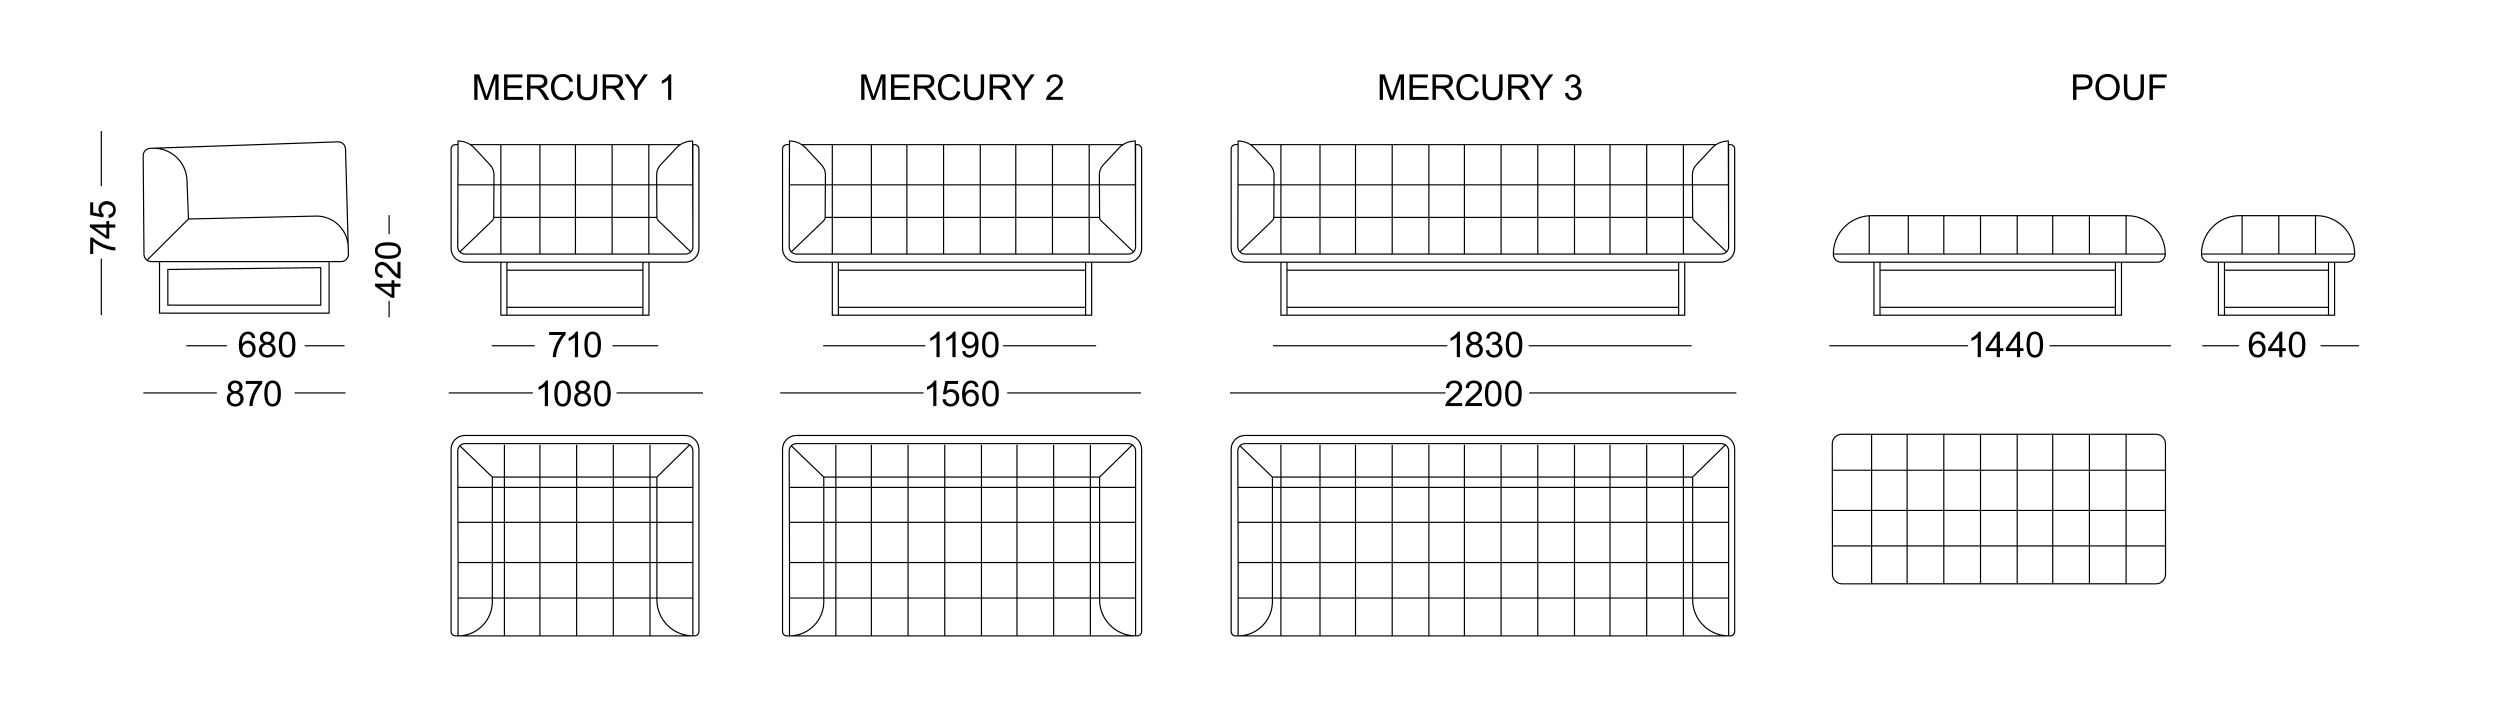 <?xml version="1.0" encoding="utf-8"?>
<!-- Generator: Adobe Illustrator 27.6.1, SVG Export Plug-In . SVG Version: 6.00 Build 0)  -->
<svg version="1.1" id="Layer_12" xmlns="http://www.w3.org/2000/svg" xmlns:xlink="http://www.w3.org/1999/xlink" x="0px" y="0px"
	 viewBox="0 0 2112 607.74" style="enable-background:new 0 0 2112 607.74;" xml:space="preserve">
<g>
	<path d="M1821.34,366.39h-265.4c-2.28,0-4.42,0.89-6.04,2.5s-2.5,3.76-2.49,6.04l0.16,110.26c0.01,4.7,3.83,8.52,8.53,8.52h265.32
		c2.28,0,4.42-0.89,6.03-2.5s2.5-3.76,2.5-6.03l-0.08-110.26C1829.86,370.22,1826.04,366.39,1821.34,366.39z M1828.87,374.92
		l0.02,21.84h-32.25v-29.36h24.71C1825.49,367.39,1828.86,370.77,1828.87,374.92z M1703.63,430.71h-30v-32.96h30V430.71z
		 M1704.63,397.76h29v32.96h-29V397.76z M1672.63,430.71h-30v-32.96h30V430.71z M1641.63,430.71h-30v-32.96h30V430.71z
		 M1641.63,431.71v29h-30v-29H1641.63z M1642.63,431.71h30v29h-30V431.71z M1673.63,431.71h30v29h-30V431.71z M1704.63,431.71h29v29
		h-29V431.71z M1734.63,431.71h30v29h-30V431.71z M1734.63,430.71v-32.96h30v32.96H1734.63z M1765.63,397.76h30v32.96h-30V397.76z
		 M1765.63,396.76v-29.36h30v29.36H1765.63z M1764.63,396.76h-30v-29.36h30V396.76z M1733.63,396.76h-29v-29.36h29V396.76z
		 M1703.63,396.76h-30v-29.36h30V396.76z M1672.63,396.76h-30v-29.36h30V396.76z M1641.63,396.76h-30v-29.36h30V396.76z
		 M1610.63,396.76h-29v-29.36h29V396.76z M1610.63,397.76v32.96h-29v-32.96H1610.63z M1580.63,430.71h-32.14l-0.05-32.96h32.19
		V430.71z M1580.63,431.71v29h-32.1l-0.04-29H1580.63z M1581.63,431.71h29v29h-29V431.71z M1610.63,461.71v31h-29v-31H1610.63z
		 M1611.63,461.71h30v31h-30V461.71z M1642.63,461.71h30v31h-30V461.71z M1673.63,461.71h30v31h-30V461.71z M1704.63,461.71h29v31
		h-29V461.71z M1734.63,461.71h30v31h-30V461.71z M1765.63,461.71h30v31h-30V461.71z M1765.63,460.71v-29h30v29H1765.63z
		 M1796.63,431.71h32.28l0.02,29h-32.3V431.71z M1796.63,430.71v-32.96h32.25l0.02,32.96H1796.63z M1550.61,369.6
		c1.42-1.42,3.32-2.21,5.33-2.21h24.69v29.36h-32.19l-0.03-21.82C1548.4,372.92,1549.18,371.03,1550.61,369.6z M1548.56,485.2
		l-0.03-23.48h32.1v31h-24.54C1551.94,492.71,1548.57,489.34,1548.56,485.2z M1826.74,490.51c-1.42,1.42-3.31,2.21-5.33,2.21h-24.79
		v-31h32.3l0.02,23.47C1828.94,487.19,1828.16,489.08,1826.74,490.51z"/>
	<path d="M578.83,367.39H392.7c-6.68,0-12.12,5.44-12.12,12.12v154c0,2.32,1.89,4.2,4.2,4.2h1.67h0.5h197.08v-0.03
		c0.47,0.02,0.95,0.03,1.43,0.03h1.28c2.32,0,4.2-1.89,4.2-4.2v-154C590.95,372.83,585.51,367.39,578.83,367.39z M387.2,380.92
		c0-1.36,0.49-2.61,1.29-3.58l26.95,25.93v7.98h-28.15L387.2,380.92z M416.44,403.55l9.19,0v7.69h-9.19V403.55z M554.44,411.24
		h-4.81v-7.7l4.81,0V411.24z M584.84,474.71h-29.4v-32.96h29.4V474.71z M554.44,474.71h-4.81v-32.96h4.81V474.71z M517.63,440.76
		h-30v-28.52h30V440.76z M518.63,412.24h30v28.52h-30V412.24z M486.63,440.76h-30v-28.52h30V440.76z M455.63,440.76h-29v-28.52h29
		V440.76z M455.63,441.76v32.96h-29v-32.96H455.63z M456.63,441.76h30v32.96h-30V441.76z M486.63,475.71v29h-30v-29H486.63z
		 M487.63,475.71h30v29h-30V475.71z M487.63,474.71v-32.96h30v32.96H487.63z M518.63,441.76h30v32.96h-30V441.76z M549.63,440.76
		v-28.52h4.81v28.52H549.63z M548.63,411.24h-30v-7.7l30,0V411.24z M517.63,411.24h-30v-7.69l30,0V411.24z M486.63,411.24h-30v-7.69
		l30,0V411.24z M455.63,411.24h-29v-7.69l29,0V411.24z M425.63,412.24v28.52h-9.19v-28.52H425.63z M425.63,441.76v32.96h-9.19
		v-32.96H425.63z M425.63,475.71v29h-9.19v-29H425.63z M426.63,475.71h29v29h-29V475.71z M455.63,505.71v31h-29v-31H455.63z
		 M456.63,505.71h30v31h-30V505.71z M487.63,505.71h30v31h-30V505.71z M518.63,505.71h30v31h-30V505.71z M518.63,504.71v-29h30v29
		H518.63z M549.63,475.71h4.81v29h-4.81V475.71z M555.44,475.71h29.4v29h-29.4V475.71z M555.44,440.76v-28.52h29.4v28.52H555.44z
		 M584.84,411.24h-29.4v-7.99l27.25-26.75c1.31,1.03,2.15,2.63,2.15,4.42V411.24z M554.73,402.54l-5.1,0v-26.76h-1v26.76l-30,0
		v-26.76h-1v26.76l-30,0v-26.76h-1v26.76l-30,0v-26.76h-1v26.76l-29,0v-26.76h-1v26.76l-9.49,0l-26.94-25.93
		c0.98-0.83,2.25-1.33,3.63-1.33h186.38c0.95,0,1.84,0.24,2.62,0.65L554.73,402.54z M387.29,412.24h28.15v28.52h-28.07
		L387.29,412.24z M387.38,441.76h28.06v32.96h-27.98v-4.44L387.38,441.76z M387.46,475.71h27.98v29h-27.98V475.71z M387.46,505.71
		h27.98v2.52c0,15.54-12.51,28.21-27.98,28.48V505.71z M416.44,508.23v-2.52h9.19v31h-31.06
		C407.14,533.35,416.44,521.86,416.44,508.23z M549.63,536.71v-31h4.81v0.97c0,14.41,9.87,26.55,23.2,30.03H549.63z M555.44,506.68
		v-0.97h29.4v30.98C568.57,536.36,555.44,523.03,555.44,506.68z M589.95,533.51c0,1.77-1.44,3.2-3.2,3.2h-0.9v-155.8
		c0-3.65-2.97-6.63-6.63-6.63H392.83c-3.65,0-6.63,2.97-6.63,6.63l0.26,86.3v69.5h-1.67c-1.77,0-3.2-1.44-3.2-3.2v-154
		c0-6.13,4.99-11.12,11.12-11.12h186.13c6.13,0,11.12,4.99,11.12,11.12V533.51z"/>
	<path d="M952.83,367.39H672.7c-6.68,0-12.12,5.44-12.12,12.12v154c0,2.32,1.89,4.2,4.2,4.2h1.67h0.5h291.08v-0.03
		c0.47,0.02,0.95,0.03,1.43,0.03h1.28c2.32,0,4.2-1.89,4.2-4.2v-154C964.95,372.83,959.51,367.39,952.83,367.39z M667.2,380.92
		c0-1.36,0.49-2.61,1.29-3.58l26.95,25.93v7.98h-28.15L667.2,380.92z M696.44,403.55l9.19,0v7.69h-9.19V403.55z M928.44,411.24
		h-6.81v-7.7l6.81,0V411.24z M958.84,474.71h-29.4v-32.96h29.4V474.71z M928.44,474.71h-6.81v-32.96h6.81V474.71z M889.63,440.76
		h-30v-28.52h30V440.76z M890.63,412.24h30v28.52h-30V412.24z M858.63,440.76h-29v-28.52h29V440.76z M798.63,441.76h30v32.96h-30
		V441.76z M797.63,474.71h-30v-32.96h30V474.71z M829.63,441.76h29v32.96h-29V441.76z M828.63,440.76h-30v-28.52h30V440.76z
		 M797.63,440.76h-30v-28.52h30V440.76z M766.63,440.76h-30v-28.52h30V440.76z M735.63,440.76h-29v-28.52h29V440.76z M735.63,441.76
		v32.96h-29v-32.96H735.63z M736.63,441.76h30v32.96h-30V441.76z M766.63,475.71v29h-30v-29H766.63z M767.63,475.71h30v29h-30
		V475.71z M798.63,475.71h30v29h-30V475.71z M829.63,475.71h29v29h-29V475.71z M859.63,475.71h30v29h-30V475.71z M859.63,474.71
		v-32.96h30v32.96H859.63z M890.63,441.76h30v32.96h-30V441.76z M921.63,440.76v-28.52h6.81v28.52H921.63z M920.63,411.24h-30v-7.7
		l30,0V411.24z M889.63,411.24h-30v-7.7l30,0V411.24z M858.63,411.24h-29v-7.7l29,0V411.24z M828.63,411.24h-30v-7.69l30,0V411.24z
		 M797.63,411.24h-30v-7.69l30,0V411.24z M766.63,411.24h-30v-7.69l30,0V411.24z M735.63,411.24h-29v-7.69l29,0V411.24z
		 M705.63,412.24v28.52h-9.19v-28.52H705.63z M705.63,441.76v32.96h-9.19v-32.96H705.63z M705.63,475.71v29h-9.19v-29H705.63z
		 M706.63,475.71h29v29h-29V475.71z M735.63,505.71v31h-29v-31H735.63z M736.63,505.71h30v31h-30V505.71z M767.63,505.71h30v31h-30
		V505.71z M798.63,505.71h30v31h-30V505.71z M829.63,505.71h29v31h-29V505.71z M859.63,505.71h30v31h-30V505.71z M890.63,505.71h30
		v31h-30V505.71z M890.63,504.71v-29h30v29H890.63z M921.63,475.71h6.81v29h-6.81V475.71z M929.44,475.71h29.4v29h-29.4V475.71z
		 M929.44,440.76v-28.52h29.4v28.52H929.44z M958.84,411.24h-29.4v-7.99l27.25-26.75c1.31,1.03,2.15,2.63,2.15,4.42V411.24z
		 M928.73,402.54l-7.1,0v-26.76h-1v26.76l-30,0v-26.76h-1v26.76l-30,0v-26.76h-1v26.76l-29,0v-26.76h-1v26.76l-30,0v-26.76h-1v26.76
		l-30,0v-26.76h-1v26.76l-30,0v-26.76h-1v26.76l-29,0v-26.76h-1v26.76l-9.49,0l-26.94-25.93c0.98-0.83,2.25-1.33,3.63-1.33h280.38
		c0.95,0,1.84,0.24,2.62,0.65L928.73,402.54z M667.29,412.24h28.15v28.52h-28.07L667.29,412.24z M667.38,441.76h28.06v32.96h-27.98
		v-4.44L667.38,441.76z M667.46,475.71h27.98v29h-27.98V475.71z M667.46,505.71h27.98v2.52c0,15.54-12.51,28.21-27.98,28.48V505.71z
		 M696.44,508.23v-2.52h9.19v31h-31.06C687.14,533.35,696.44,521.86,696.44,508.23z M921.63,536.71v-31h6.81v0.97
		c0,14.41,9.87,26.55,23.2,30.03H921.63z M929.44,506.68v-0.97h29.4v30.98C942.57,536.36,929.44,523.03,929.44,506.68z
		 M963.95,533.51c0,1.77-1.44,3.2-3.2,3.2h-0.9v-155.8c0-3.65-2.97-6.63-6.63-6.63H672.83c-3.65,0-6.63,2.97-6.63,6.63l0.26,86.3
		v69.5h-1.67c-1.77,0-3.2-1.44-3.2-3.2v-154c0-6.13,4.99-11.12,11.12-11.12h280.13c6.13,0,11.12,4.99,11.12,11.12V533.51z"/>
	<path d="M1453.83,367.39H1051.7c-6.68,0-12.12,5.44-12.12,12.12v154c0,2.32,1.89,4.2,4.2,4.2h1.67h0.5h413.09v-0.03
		c0.47,0.02,0.95,0.03,1.42,0.03h1.28c2.32,0,4.2-1.89,4.2-4.2v-154C1465.95,372.83,1460.51,367.39,1453.83,367.39z M1046.2,380.92
		c0-1.36,0.49-2.61,1.29-3.58l26.95,25.93v7.98h-28.15L1046.2,380.92z M1075.44,403.55l6.19,0v7.69h-6.19V403.55z M1429.44,411.24
		h-6.81v-7.7l6.81,0V411.24z M1459.84,474.71h-29.4v-32.96h29.4V474.71z M1429.44,474.71h-6.81v-32.96h6.81V474.71z M1390.63,440.76
		h-30v-28.52h30V440.76z M1391.63,412.24h30v28.52h-30V412.24z M1359.63,440.76h-29v-28.52h29V440.76z M1176.63,441.76h30v32.96h-30
		V441.76z M1175.63,474.71h-30v-32.96h30V474.71z M1207.63,441.76h29v32.96h-29V441.76z M1237.63,441.76h30v32.96h-30V441.76z
		 M1268.63,441.76h30v32.96h-30V441.76z M1299.63,441.76h30v32.96h-30V441.76z M1330.63,441.76h29v32.96h-29V441.76z
		 M1329.63,440.76h-30v-28.52h30V440.76z M1298.63,440.76h-30v-28.52h30V440.76z M1267.63,440.76h-30v-28.52h30V440.76z
		 M1236.63,440.76h-29v-28.52h29V440.76z M1206.63,440.76h-30v-28.52h30V440.76z M1175.63,440.76h-30v-28.52h30V440.76z
		 M1144.63,440.76h-29v-28.52h29V440.76z M1114.63,440.76h-32v-28.52h32V440.76z M1114.63,441.76v32.96h-32v-32.96H1114.63z
		 M1115.63,441.76h29v32.96h-29V441.76z M1144.63,475.71v29h-29v-29H1144.63z M1145.63,475.71h30v29h-30V475.71z M1176.63,475.71h30
		v29h-30V475.71z M1207.63,475.71h29v29h-29V475.71z M1237.63,475.71h30v29h-30V475.71z M1268.63,475.71h30v29h-30V475.71z
		 M1299.63,475.71h30v29h-30V475.71z M1330.63,475.71h29v29h-29V475.71z M1360.63,475.71h30v29h-30V475.71z M1360.63,474.71v-32.96
		h30v32.96H1360.63z M1391.63,441.76h30v32.96h-30V441.76z M1422.63,440.76v-28.52h6.81v28.52H1422.63z M1421.63,411.24h-30v-7.7
		l30,0V411.24z M1390.63,411.24h-30v-7.7l30,0V411.24z M1359.63,411.24h-29v-7.7l29,0V411.24z M1329.63,411.24h-30v-7.7l30,0V411.24
		z M1298.63,411.24h-30v-7.7l30,0V411.24z M1267.63,411.24h-30v-7.69l30,0V411.24z M1236.63,411.24h-29v-7.69l29,0V411.24z
		 M1206.63,411.24h-30v-7.69l30,0V411.24z M1175.63,411.24h-30v-7.69l30,0V411.24z M1144.63,411.24h-29v-7.69l29,0V411.24z
		 M1114.63,411.24h-32v-7.69l32,0V411.24z M1081.63,412.24v28.52h-6.19v-28.52H1081.63z M1081.63,441.76v32.96h-6.19v-32.96H1081.63
		z M1081.63,475.71v29h-6.19v-29H1081.63z M1082.63,475.71h32v29h-32V475.71z M1114.63,505.71v31h-32v-31H1114.63z M1115.63,505.71
		h29v31h-29V505.71z M1145.63,505.71h30v31h-30V505.71z M1176.63,505.71h30v31h-30V505.71z M1207.63,505.71h29v31h-29V505.71z
		 M1237.63,505.71h30v31h-30V505.71z M1268.63,505.71h30v31h-30V505.71z M1299.63,505.71h30v31h-30V505.71z M1330.63,505.71h29v31
		h-29V505.71z M1360.63,505.71h30v31h-30V505.71z M1391.63,505.71h30v31h-30V505.71z M1391.63,504.71v-29h30v29H1391.63z
		 M1422.63,475.71h6.81v29h-6.81V475.71z M1430.44,475.71h29.4v29h-29.4V475.71z M1430.44,440.76v-28.52h29.4v28.52H1430.44z
		 M1459.84,411.24h-29.4v-7.99l27.25-26.75c1.31,1.03,2.15,2.63,2.15,4.42V411.24z M1429.73,402.54l-7.1,0v-26.76h-1v26.76l-30,0
		v-26.76h-1v26.76l-30,0v-26.76h-1v26.76l-29,0v-26.76h-1v26.76l-30,0v-26.76h-1v26.76l-30,0v-26.76h-1v26.76l-30,0v-26.76h-1v26.76
		l-29,0v-26.76h-1v26.76l-30,0v-26.76h-1v26.76l-30,0v-26.76h-1v26.76l-29,0v-26.76h-1v26.76l-32,0v-26.76h-1v26.76l-6.49,0
		l-26.94-25.93c0.98-0.83,2.25-1.33,3.63-1.33h402.38c0.95,0,1.84,0.24,2.62,0.65L1429.73,402.54z M1046.29,412.24h28.15v28.52
		h-28.07L1046.29,412.24z M1046.38,441.76h28.06v32.96h-27.98v-4.44L1046.38,441.76z M1046.46,475.71h27.98v29h-27.98V475.71z
		 M1046.46,505.71h27.98v2.52c0,15.54-12.51,28.21-27.98,28.48V505.71z M1075.44,508.23v-2.52h6.19v31h-28.06
		C1066.14,533.35,1075.44,521.86,1075.44,508.23z M1422.63,536.71v-31h6.81v0.97c0,14.41,9.87,26.55,23.2,30.03H1422.63z
		 M1430.44,506.68v-0.97h29.4v30.98C1443.57,536.36,1430.44,523.03,1430.44,506.68z M1464.95,533.51c0,1.77-1.44,3.2-3.2,3.2h-0.9
		v-155.8c0-3.65-2.97-6.63-6.63-6.63h-402.38c-3.65,0-6.63,2.97-6.63,6.63l0.26,86.3v69.5h-1.67c-1.77,0-3.2-1.44-3.2-3.2v-154
		c0-6.13,4.99-11.12,11.12-11.12h402.13c6.13,0,11.12,4.99,11.12,11.12V533.51z"/>
	<path d="M290.28,121.17c-1.31-1.23-3.03-1.89-4.83-1.82l-156.51,5.38c0,0-0.01,0-0.01,0v0l-1.98,0.07
		c-3.67,0.13-6.52,3.1-6.49,6.77l0.67,83.26c0.03,3.68,3.04,6.67,6.72,6.67h6.42v43.52H278.5V221.5h9.64c1.83,0,3.54-0.72,4.82-2.03
		c1.28-1.31,1.95-3.04,1.9-4.87l-2.46-88.71C292.35,124.08,291.6,122.41,290.28,121.17z M285.48,120.35c0.07,0,0.13,0,0.2,0
		c1.46,0,2.84,0.55,3.91,1.55c1.12,1.05,1.76,2.48,1.8,4.01l2.09,75.44c-3.51-11.39-14.29-19.59-26.73-19.3l-107.06,2.44
		l-1.22-32.28c-0.5-13.1-9.83-23.86-22.01-26.73L285.48,120.35z M122.13,214.83l-0.67-83.26c-0.02-3.12,2.4-5.65,5.52-5.76
		l1.99-0.07c15.14-0.5,27.92,11.38,28.5,26.51l1.23,32.55l-34.52,34.36C122.94,218.12,122.15,216.56,122.13,214.83z M277.5,264.02
		H135.27V221.5H277.5V264.02z M292.24,218.77c-1.09,1.12-2.54,1.73-4.1,1.73H127.85c-1.03,0-1.99-0.28-2.83-0.76l34.4-34.24
		l107.35-2.45c14.44-0.36,26.51,11.15,26.91,25.58h0l0.17,5.99C293.9,216.18,293.32,217.65,292.24,218.77z"/>
	<path d="M271.48,258.28V225.6l-130.19,1.54v31.14H271.48z M142.29,228.13l128.19-1.52v30.67H142.29V228.13z"/>
	<path d="M1861.41,219.83c1.38,1.4,3.22,2.18,5.19,2.18h7.03v44.77h5.61h0.5h86.89h0.5h5.61v-44.77h9.71c3.88,0,7.05-3.06,7.25-6.89
		h0.02v-0.38v-0.25v-0.37h-0.01c-0.2-17.91-14.83-32.43-32.79-32.43h-64.79c-8.79,0-17.04,3.43-23.24,9.65
		c-6.08,6.11-9.46,14.18-9.55,22.77h0l-0.01,0.49c0,0,0,0,0,0c0,0,0,0,0,0.01l0,0.5h0.01
		C1859.43,216.89,1860.15,218.55,1861.41,219.83z M1874.63,265.78v-43.77h4.11v43.77H1874.63z M1879.73,228.78h86.89v30.36h-86.89
		V228.78z M1879.73,227.78v-5.77h86.89v5.77H1879.73z M1879.73,265.78v-5.64h86.89v5.64H1879.73z M1971.73,265.78h-4.11v-43.77h4.11
		V265.78z M1982.44,221.01H1866.6c-1.7,0-3.29-0.67-4.47-1.88c-1.07-1.09-1.7-2.5-1.78-4.02h128.36
		C1988.51,218.4,1985.77,221.01,1982.44,221.01z M1925.63,214.12v-31.43h30v31.43H1925.63z M1924.63,214.12h-30v-31.43h30V214.12z
		 M1988.71,214.12h-32.08v-31.43h0.29C1974.32,182.69,1988.51,196.75,1988.71,214.12z M1869.6,192.05
		c6.01-6.03,14.01-9.36,22.53-9.36h1.5v31.43h-33.3C1860.43,205.79,1863.71,197.97,1869.6,192.05z"/>
	<path d="M1548.33,215.12h0.01c0.09,1.78,0.81,3.44,2.06,4.72c1.38,1.4,3.22,2.18,5.19,2.18h27.03v44.77h5.61h0.5h197.89h0.5h5.61
		v-44.77h29.71c3.88,0,7.05-3.06,7.25-6.89h0.02v-0.38v-0.25v-0.37h-0.01c-0.2-17.91-14.83-32.43-32.79-32.43h-215.79
		c-8.79,0-17.04,3.43-23.24,9.65c-6.08,6.11-9.46,14.18-9.55,22.77h0l-0.01,0.49c0,0,0,0,0,0c0,0,0,0,0,0.01L1548.33,215.12z
		 M1583.63,265.78v-43.77h4.11v43.77H1583.63z M1588.73,228.78h197.89v30.36h-197.89V228.78z M1588.73,227.78v-5.77h197.89v5.77
		H1588.73z M1588.73,265.78v-5.64h197.89v5.64H1588.73z M1791.73,265.78h-4.11v-43.77h4.11V265.78z M1822.44,221.01H1555.6
		c-1.7,0-3.29-0.67-4.47-1.88c-1.07-1.09-1.7-2.5-1.78-4.02h279.36C1828.51,218.4,1825.77,221.01,1822.44,221.01z M1765.63,214.12
		v-31.43h30v31.43H1765.63z M1764.63,214.12h-30v-31.43h30V214.12z M1733.63,214.12h-29v-31.43h29V214.12z M1703.63,214.12h-30
		v-31.43h30V214.12z M1672.63,214.12h-30v-31.43h30V214.12z M1641.63,214.12h-29v-31.43h29V214.12z M1828.71,214.12h-32.08v-31.43
		h0.29C1814.32,182.69,1828.51,196.75,1828.71,214.12z M1611.63,182.69v31.43h-32v-31.39c0.5-0.02,1-0.04,1.5-0.04H1611.63z
		 M1558.6,192.05c5.42-5.44,12.46-8.67,20.03-9.25v31.32h-29.3C1549.43,205.79,1552.71,197.97,1558.6,192.05z"/>
	<path d="M1051.7,222.01h29.93v44.77h5.61h0.5h329.89h0.5h5.61v-44.77h30.1c6.68,0,12.12-5.44,12.12-12.12v-84
		c0-2.32-1.88-4.2-4.2-4.2h-1.16v-3.06h-0.5c-3.77,0-7.38,1.07-10.51,3.06h-393.11c-3.12-1.99-6.74-3.06-10.51-3.06h-0.5l-0.01,3.06
		h-1.66c-2.32,0-4.2,1.89-4.2,4.2v84C1039.58,216.58,1045.02,222.01,1051.7,222.01z M1082.63,265.78v-43.77h4.11v43.77H1082.63z
		 M1087.73,228.78h329.89v30.36h-329.89V228.78z M1087.73,227.78v-5.77h329.89v5.77H1087.73z M1087.73,265.78v-5.64h329.89v5.64
		H1087.73z M1422.73,265.78h-4.11v-43.77h4.11V265.78z M1457.12,213.3c-0.04,0.02-0.08,0.05-0.12,0.07
		c-0.24,0.14-0.5,0.26-0.76,0.36c-0.05,0.02-0.09,0.03-0.14,0.05c-0.27,0.1-0.55,0.18-0.84,0.23c-0.04,0.01-0.08,0.01-0.12,0.02
		c-0.31,0.05-0.62,0.08-0.94,0.08h-31.58v-29.95h6.87c0.12,0.96,0.55,1.88,1.26,2.55l27.09,26.06c-0.01,0-0.01,0.01-0.01,0.01
		C1457.61,212.98,1457.37,213.15,1457.12,213.3z M1046.36,156.65h29.4l-0.16,27.01c0,0.88-0.37,1.73-1,2.34l-27.1,26.08
		c-0.81-0.97-1.29-2.22-1.29-3.58L1046.36,156.65z M1459.84,208.49c0,0.31-0.03,0.62-0.08,0.91c-0.01,0.04-0.01,0.09-0.02,0.13
		c-0.05,0.28-0.13,0.55-0.22,0.82c-0.02,0.05-0.04,0.1-0.05,0.15c-0.1,0.26-0.22,0.51-0.35,0.75c-0.02,0.04-0.05,0.08-0.07,0.11
		c-0.15,0.25-0.31,0.49-0.49,0.71c0,0,0,0,0,0l-27.1-26.08c-0.63-0.61-1-1.46-1-2.34l-0.16-27.01h29.41L1459.84,208.49z
		 M1429.45,183.17h-6.82v-26.52h6.66L1429.45,183.17z M1421.63,183.17h-30v-26.52h30V183.17z M1145.63,156.65h30v26.52h-30V156.65z
		 M1144.63,183.17h-29v-26.52h29V183.17z M1176.63,156.65h30v26.52h-30V156.65z M1207.63,156.65h29v26.52h-29V156.65z
		 M1237.63,156.65h30v26.52h-30V156.65z M1268.63,156.65h30v26.52h-30V156.65z M1299.63,156.65h30v26.52h-30V156.65z
		 M1330.63,156.65h29v26.52h-29V156.65z M1360.63,156.65h30v26.52h-30V156.65z M1391.63,155.65v-32.96h30v32.96H1391.63z
		 M1390.63,155.65h-30v-32.96h30V155.65z M1359.63,155.65h-29v-32.96h29V155.65z M1329.63,155.65h-30v-32.96h30V155.65z
		 M1298.63,155.65h-30v-32.96h30V155.65z M1267.63,155.65h-30v-32.96h30V155.65z M1236.63,155.65h-29v-32.96h29V155.65z
		 M1206.63,155.65h-30v-32.96h30V155.65z M1175.63,155.65h-30v-32.96h30V155.65z M1144.63,155.65h-29v-32.96h29V155.65z
		 M1114.63,155.65h-32v-32.96h32V155.65z M1114.63,156.65v26.52h-32v-26.52H1114.63z M1081.63,183.17h-5.03l0.16-26.52h4.87V183.17z
		 M1075.29,186.72c0.75-0.73,1.2-1.72,1.28-2.76v0.21h5.06v29.95h-29.8c-1.38,0-2.65-0.5-3.63-1.33L1075.29,186.72z M1082.63,184.17
		h32v29.95h-32V184.17z M1115.63,184.17h29v29.95h-29V184.17z M1145.63,184.17h30v29.95h-30V184.17z M1176.63,184.17h30v29.95h-30
		V184.17z M1207.63,184.17h29v29.95h-29V184.17z M1237.63,184.17h30v29.95h-30V184.17z M1268.63,184.17h30v29.95h-30V184.17z
		 M1299.63,184.17h30v29.95h-30V184.17z M1330.63,184.17h29v29.95h-29V184.17z M1360.63,184.17h30v29.95h-30V184.17z
		 M1391.63,184.17h30v29.95h-30V184.17z M1459.69,155.65h-29.41l-0.05-7.91c-0.02-3,1.1-5.86,3.14-8.06l13.87-14.9
		c3.35-3.21,7.72-5.03,12.34-5.15L1459.69,155.65z M1446.53,124.08L1432.64,139c-2.22,2.38-3.43,5.49-3.41,8.75l0.05,7.9h-6.65
		v-32.96h25.54C1447.6,123.13,1447.05,123.59,1446.53,124.08z M1081.63,122.69v32.96h-4.86l0.05-7.9c0.02-3.26-1.19-6.36-3.41-8.75
		l-13.91-14.94c-0.51-0.49-1.05-0.94-1.61-1.37H1081.63z M1046.46,119.63c4.62,0.12,8.99,1.94,12.32,5.13l13.89,14.92
		c2.04,2.2,3.16,5.06,3.14,8.06l-0.05,7.91h-29.41l0.1-33.46V119.63z M1040.58,125.89c0-1.77,1.44-3.2,3.2-3.2h1.66l-0.24,85.8
		c0,3.65,2.97,6.63,6.63,6.63h402.38c0.91,0,1.78-0.19,2.58-0.52c2.38-1.01,4.05-3.37,4.05-6.11v-85.8h0.9c1.77,0,3.2,1.44,3.2,3.2
		v84c0,6.13-4.99,11.12-11.12,11.12H1051.7c-6.13,0-11.12-4.99-11.12-11.12V125.89z"/>
	<path d="M960.74,121.69h-1.16v-3.06h-0.5c-3.77,0-7.38,1.07-10.51,3.06H677.47c-3.12-1.99-6.74-3.06-10.51-3.06h-0.5l-0.01,3.06
		h-1.66c-2.32,0-4.2,1.89-4.2,4.2v84c0,6.68,5.44,12.12,12.12,12.12h29.93v44.77h5.61h0.5h207.89h0.5h5.61v-44.77h30.1
		c6.68,0,12.12-5.44,12.12-12.12v-84C964.95,123.58,963.06,121.69,960.74,121.69z M956.13,213.29c-0.04,0.03-0.08,0.05-0.12,0.08
		c-0.24,0.14-0.5,0.26-0.76,0.36c-0.05,0.02-0.1,0.04-0.14,0.05c-0.27,0.1-0.55,0.18-0.83,0.23c-0.04,0.01-0.08,0.01-0.12,0.02
		c-0.3,0.05-0.62,0.08-0.94,0.08h-32.59v-29.95h7.87c0.12,0.96,0.55,1.88,1.26,2.55l27.09,26.06c-0.01,0.01-0.01,0.01-0.02,0.02
		C956.61,212.98,956.37,213.15,956.13,213.29z M667.36,156.65h29.4l-0.16,27.01c-0.01,0.88-0.37,1.73-1,2.34l-27.1,26.08
		c-0.81-0.97-1.29-2.22-1.29-3.58L667.36,156.65z M958.84,208.49c0,0.31-0.03,0.62-0.08,0.91c-0.01,0.04-0.01,0.08-0.02,0.13
		c-0.05,0.28-0.13,0.55-0.22,0.82c-0.02,0.05-0.03,0.1-0.05,0.15c-0.1,0.26-0.22,0.51-0.35,0.76c-0.02,0.04-0.04,0.07-0.07,0.11
		c-0.15,0.25-0.31,0.49-0.5,0.71c0,0,0,0,0,0L930.45,186c-0.63-0.61-1-1.46-1-2.34l-0.16-27.01h29.41L958.84,208.49z M928.44,183.17
		h-7.82v-26.52h7.66L928.44,183.17z M919.63,183.17h-30v-26.52h30V183.17z M766.63,156.65h30v26.52h-30V156.65z M765.63,183.17h-29
		v-26.52h29V183.17z M797.63,156.65h30v26.52h-30V156.65z M828.63,156.65h29v26.52h-29V156.65z M858.63,156.65h30v26.52h-30V156.65z
		 M889.63,155.65v-32.96h30v32.96H889.63z M888.63,155.65h-30v-32.96h30V155.65z M857.63,155.65h-29v-32.96h29V155.65z
		 M827.63,155.65h-30v-32.96h30V155.65z M796.63,155.65h-30v-32.96h30V155.65z M765.63,155.65h-29v-32.96h29V155.65z M735.63,155.65
		h-32v-32.96h32V155.65z M735.63,156.65v26.52h-32v-26.52H735.63z M702.63,183.17h-5.03l0.16-26.52h4.87V183.17z M696.29,186.72
		c0.75-0.73,1.2-1.72,1.28-2.76v0.21h5.06v29.95h-29.8c-1.38,0-2.65-0.5-3.63-1.33L696.29,186.72z M703.63,184.17h32v29.95h-32
		V184.17z M736.63,184.17h29v29.95h-29V184.17z M766.63,184.17h30v29.95h-30V184.17z M797.63,184.17h30v29.95h-30V184.17z
		 M828.63,184.17h29v29.95h-29V184.17z M858.63,184.17h30v29.95h-30V184.17z M889.63,184.17h30v29.95h-30V184.17z M958.69,155.65
		h-29.41l-0.05-7.91c-0.02-3,1.1-5.86,3.14-8.06l13.87-14.9c3.35-3.21,7.72-5.03,12.35-5.15L958.69,155.65z M945.53,124.08
		L931.64,139c-2.22,2.38-3.43,5.49-3.41,8.75l0.05,7.9h-7.65v-32.96h26.54C946.6,123.13,946.05,123.59,945.53,124.08z
		 M702.63,122.69v32.96h-4.86l0.05-7.9c0.02-3.26-1.19-6.36-3.41-8.75l-13.91-14.94c-0.51-0.49-1.05-0.94-1.61-1.37H702.63z
		 M667.46,119.63c4.62,0.12,8.99,1.94,12.33,5.13l13.89,14.92c2.04,2.2,3.16,5.06,3.14,8.06l-0.05,7.91h-29.4l0.1-33.46V119.63z
		 M703.63,265.78v-43.77h4.11v43.77H703.63z M708.73,228.78h207.89v30.36H708.73V228.78z M708.73,227.78v-5.77h207.89v5.77H708.73z
		 M708.73,265.78v-5.64h207.89v5.64H708.73z M921.73,265.78h-4.11v-43.77h4.11V265.78z M963.95,209.89
		c0,6.13-4.99,11.12-11.12,11.12H672.7c-6.13,0-11.12-4.99-11.12-11.12v-84c0-1.77,1.44-3.2,3.2-3.2h1.66l-0.24,85.8
		c0,3.65,2.97,6.63,6.63,6.63h280.38c0.91,0,1.78-0.19,2.58-0.52c2.38-1.01,4.05-3.37,4.05-6.11v-85.8h0.9c1.77,0,3.2,1.44,3.2,3.2
		V209.89z"/>
	<path d="M392.7,222.01h29.93v44.77h5.61h0.5h113.89h0.5h5.61v-44.77h30.1c6.68,0,12.12-5.44,12.12-12.12v-84
		c0-2.32-1.89-4.2-4.2-4.2h-1.16v-3.06h-0.5c-3.77,0-7.38,1.07-10.51,3.06H397.47c-3.12-1.99-6.74-3.06-10.51-3.06h-0.5l-0.01,3.06
		h-1.66c-2.32,0-4.2,1.89-4.2,4.2v84C380.58,216.58,386.02,222.01,392.7,222.01z M423.63,265.78v-43.77h4.11v43.77H423.63z
		 M428.73,228.78h113.89v30.36H428.73V228.78z M428.73,227.78v-5.77h113.89v5.77H428.73z M428.73,265.78v-5.64h113.89v5.64H428.73z
		 M547.73,265.78h-4.11v-43.77h4.11V265.78z M582.13,213.29c-0.04,0.03-0.08,0.05-0.12,0.08c-0.24,0.14-0.5,0.26-0.76,0.36
		c-0.05,0.02-0.1,0.04-0.14,0.05c-0.27,0.1-0.55,0.18-0.83,0.23c-0.04,0.01-0.08,0.01-0.12,0.02c-0.3,0.05-0.62,0.08-0.94,0.08
		h-30.59v-29.95h5.87c0.12,0.96,0.55,1.88,1.26,2.55l27.09,26.06c-0.01,0.01-0.01,0.01-0.02,0.02
		C582.61,212.98,582.37,213.15,582.13,213.29z M387.36,156.65h29.4l-0.16,27.01c-0.01,0.88-0.37,1.73-1,2.34l-27.1,26.08
		c-0.81-0.97-1.29-2.22-1.29-3.58L387.36,156.65z M584.84,208.49c0,0.31-0.03,0.62-0.08,0.91c-0.01,0.04-0.01,0.08-0.02,0.13
		c-0.05,0.28-0.13,0.55-0.22,0.82c-0.02,0.05-0.03,0.1-0.05,0.15c-0.1,0.26-0.22,0.51-0.35,0.76c-0.02,0.04-0.04,0.07-0.07,0.11
		c-0.15,0.25-0.31,0.49-0.5,0.71c0,0,0,0,0,0L556.45,186c-0.63-0.61-1-1.46-1-2.34l-0.16-27.01h29.41L584.84,208.49z M554.44,183.17
		h-5.82v-26.52h5.66L554.44,183.17z M547.63,183.17h-30v-26.52h30V183.17z M486.63,156.65h30v26.52h-30V156.65z M485.63,183.17h-29
		v-26.52h29V183.17z M517.63,155.65v-32.96h30v32.96H517.63z M516.63,155.65h-30v-32.96h30V155.65z M485.63,155.65h-29v-32.96h29
		V155.65z M455.63,155.65h-32v-32.96h32V155.65z M455.63,156.65v26.52h-32v-26.52H455.63z M422.63,183.17h-5.03l0.16-26.52h4.87
		V183.17z M416.29,186.72c0.7-0.68,1.13-1.59,1.25-2.55h5.09v29.95h-29.8c-1.38,0-2.65-0.5-3.63-1.33L416.29,186.72z M423.63,184.17
		h32v29.95h-32V184.17z M456.63,184.17h29v29.95h-29V184.17z M486.63,184.17h30v29.95h-30V184.17z M517.63,184.17h30v29.95h-30
		V184.17z M584.69,155.65h-29.41l-0.05-7.91c-0.02-3,1.1-5.86,3.14-8.06l13.87-14.9c3.35-3.21,7.72-5.03,12.35-5.15L584.69,155.65z
		 M571.53,124.08L557.64,139c-2.22,2.38-3.43,5.49-3.41,8.75l0.05,7.9h-5.65v-32.96h24.54C572.6,123.13,572.05,123.59,571.53,124.08
		z M422.63,122.69v32.96h-4.86l0.05-7.9c0.02-3.26-1.19-6.36-3.41-8.75l-13.91-14.94c-0.51-0.49-1.05-0.94-1.61-1.37H422.63z
		 M387.46,119.63c4.62,0.12,8.99,1.94,12.33,5.13l13.89,14.92c2.04,2.2,3.16,5.06,3.14,8.06l-0.05,7.91h-29.4l0.1-33.46V119.63z
		 M381.58,125.89c0-1.77,1.44-3.2,3.2-3.2h1.66l-0.24,85.8c0,3.65,2.97,6.63,6.63,6.63h186.38c0.91,0,1.78-0.19,2.58-0.52
		c2.38-1.01,4.05-3.37,4.05-6.11v-85.8h0.9c1.77,0,3.2,1.44,3.2,3.2v84c0,6.13-4.99,11.12-11.12,11.12H392.7
		c-6.13,0-11.12-4.99-11.12-11.12V125.89z"/>
	<path d="M1754.18,75.64h5.52c3.04,0,5.15-0.63,6.31-1.9c1.16-1.27,1.75-2.82,1.75-4.65c0-1.07-0.22-2.05-0.65-2.94
		c-0.44-0.89-1.01-1.58-1.73-2.08s-1.6-0.83-2.66-1.01c-0.75-0.14-1.85-0.21-3.27-0.21h-8.12v21.52h2.85V75.64z M1754.18,65.41h5.51
		c1.29,0,2.18,0.06,2.66,0.19c0.74,0.21,1.34,0.63,1.8,1.27s0.68,1.41,0.68,2.31c0,1.24-0.39,2.21-1.16,2.89s-2.08,1.03-3.92,1.03
		h-5.56V65.41z"/>
	<path d="M1775.05,83.29c1.59,0.98,3.41,1.47,5.43,1.47c1.87,0,3.61-0.44,5.23-1.33c1.62-0.89,2.86-2.19,3.74-3.91
		s1.32-3.68,1.32-5.86c0-2.15-0.42-4.08-1.25-5.78s-2.05-3.02-3.65-3.97c-1.59-0.95-3.39-1.42-5.37-1.42
		c-3.04,0-5.51,1.01-7.43,3.03c-1.92,2.02-2.88,4.82-2.88,8.39c0,1.89,0.41,3.68,1.23,5.37S1773.45,82.31,1775.05,83.29z
		 M1775.3,67.01c1.45-1.39,3.19-2.08,5.21-2.08c1.42,0,2.7,0.36,3.84,1.08c1.14,0.72,2.01,1.73,2.6,3.04
		c0.59,1.31,0.89,2.84,0.89,4.59c0,2.77-0.69,4.91-2.08,6.42c-1.39,1.51-3.15,2.26-5.29,2.26c-2.11,0-3.85-0.75-5.25-2.24
		c-1.4-1.49-2.09-3.54-2.09-6.13C1773.12,70.71,1773.85,68.4,1775.3,67.01z"/>
	<path d="M1797.85,83.71c1.28,0.69,2.93,1.04,4.95,1.04c2.08,0,3.75-0.4,5.03-1.2c1.28-0.8,2.16-1.83,2.65-3.11
		c0.49-1.27,0.73-2.99,0.73-5.15V62.87h-2.85v12.42c0,2.7-0.45,4.53-1.34,5.48s-2.38,1.42-4.48,1.42c-1.22,0-2.26-0.24-3.1-0.72
		c-0.85-0.48-1.44-1.16-1.79-2.05c-0.35-0.89-0.52-2.26-0.52-4.13V62.87h-2.85V75.3c0,2.28,0.27,4.08,0.82,5.4
		C1795.65,82.01,1796.57,83.02,1797.85,83.71z"/>
	<polygon points="1818.77,74.61 1828.87,74.61 1828.87,72.07 1818.77,72.07 1818.77,65.41 1830.44,65.41 1830.44,62.87 
		1815.92,62.87 1815.92,84.39 1818.77,84.39 	"/>
	<path d="M1168.3,66.07l6.23,18.32h2.57l6.25-18.02v18.02h2.75V62.87h-3.83l-5.15,14.98c-0.52,1.52-0.9,2.67-1.15,3.45
		c-0.21-0.7-0.56-1.77-1.03-3.19l-5.09-15.24h-4.29v21.52h2.75V66.07z"/>
	<polygon points="1206.82,81.85 1193.6,81.85 1193.6,74.52 1205.51,74.52 1205.51,72 1193.6,72 1193.6,65.41 1206.32,65.41 
		1206.32,62.87 1190.75,62.87 1190.75,84.39 1206.82,84.39 	"/>
	<path d="M1213.03,74.83h3.3c0.73,0,1.26,0.03,1.59,0.1c0.44,0.11,0.87,0.3,1.3,0.57s0.91,0.75,1.45,1.44
		c0.54,0.69,1.22,1.67,2.06,2.97l2.85,4.48h3.58l-3.74-5.86c-0.74-1.15-1.53-2.1-2.36-2.86c-0.39-0.35-0.96-0.71-1.72-1.07
		c2.07-0.28,3.59-0.95,4.58-2s1.48-2.33,1.48-3.86c0-1.18-0.3-2.27-0.9-3.25c-0.6-0.98-1.4-1.66-2.39-2.05s-2.46-0.58-4.38-0.58
		h-9.54v21.52h2.85V74.83z M1213.03,65.24h6.81c1.59,0,2.76,0.33,3.5,0.98c0.74,0.66,1.11,1.49,1.11,2.51
		c0,0.69-0.19,1.34-0.57,1.93s-0.94,1.02-1.67,1.29c-0.73,0.27-1.75,0.4-3.05,0.4h-6.12V65.24z"/>
	<path d="M1234.8,83.34c1.45,0.94,3.34,1.42,5.66,1.42c2.24,0,4.14-0.61,5.69-1.84c1.55-1.23,2.63-3.01,3.22-5.35l-2.85-0.72
		c-0.39,1.81-1.14,3.18-2.25,4.1c-1.11,0.92-2.46,1.38-4.05,1.38c-1.31,0-2.53-0.34-3.66-1.01c-1.13-0.68-1.96-1.7-2.49-3.06
		c-0.53-1.37-0.8-2.96-0.8-4.79c0-1.42,0.23-2.8,0.68-4.13c0.45-1.34,1.23-2.4,2.34-3.19c1.11-0.79,2.49-1.19,4.15-1.19
		c1.44,0,2.63,0.36,3.58,1.07c0.95,0.71,1.67,1.85,2.17,3.42l2.8-0.66c-0.58-1.99-1.6-3.53-3.07-4.62c-1.47-1.1-3.28-1.64-5.43-1.64
		c-1.9,0-3.64,0.43-5.22,1.3c-1.58,0.87-2.8,2.13-3.66,3.8c-0.86,1.67-1.29,3.62-1.29,5.87c0,2.06,0.38,3.98,1.14,5.77
		C1232.24,81.03,1233.35,82.4,1234.8,83.34z"/>
	<path d="M1256.02,83.71c1.28,0.69,2.93,1.04,4.95,1.04c2.07,0,3.75-0.4,5.03-1.2s2.16-1.83,2.65-3.11
		c0.49-1.27,0.73-2.99,0.73-5.15V62.87h-2.85v12.42c0,2.7-0.45,4.53-1.34,5.48c-0.89,0.95-2.38,1.42-4.48,1.42
		c-1.22,0-2.26-0.24-3.11-0.72c-0.85-0.48-1.44-1.16-1.79-2.05c-0.35-0.89-0.52-2.26-0.52-4.13V62.87h-2.85V75.3
		c0,2.28,0.27,4.08,0.82,5.4C1253.82,82.01,1254.74,83.02,1256.02,83.71z"/>
	<path d="M1276.89,74.83h3.3c0.73,0,1.26,0.03,1.59,0.1c0.44,0.11,0.87,0.3,1.3,0.57s0.91,0.75,1.45,1.44s1.22,1.67,2.06,2.97
		l2.85,4.48h3.58l-3.74-5.86c-0.74-1.15-1.53-2.1-2.36-2.86c-0.39-0.35-0.96-0.71-1.72-1.07c2.07-0.28,3.59-0.95,4.58-2
		c0.99-1.05,1.48-2.33,1.48-3.86c0-1.18-0.3-2.27-0.9-3.25c-0.6-0.98-1.39-1.66-2.39-2.05c-1-0.39-2.46-0.58-4.38-0.58h-9.54v21.52
		h2.85V74.83z M1276.89,65.24h6.81c1.6,0,2.76,0.33,3.5,0.98s1.11,1.49,1.11,2.51c0,0.69-0.19,1.34-0.57,1.93s-0.94,1.02-1.67,1.29
		c-0.73,0.27-1.75,0.4-3.05,0.4h-6.12V65.24z"/>
	<path d="M1300.76,84.39h2.85v-9.12l8.59-12.41h-3.32l-4.17,6.33c-0.92,1.41-1.7,2.68-2.35,3.8c-0.68-1.21-1.4-2.43-2.19-3.64
		l-4.24-6.49h-3.47l8.3,12.41V84.39z"/>
	<path d="M1328.91,82.58c-1.05,0-1.94-0.33-2.67-0.99s-1.25-1.74-1.55-3.24l-2.64,0.35c0.18,1.79,0.89,3.25,2.14,4.38
		s2.82,1.69,4.71,1.69c2.09,0,3.83-0.65,5.2-1.96c1.37-1.31,2.06-2.9,2.06-4.78c0-1.39-0.35-2.55-1.06-3.47
		c-0.71-0.92-1.69-1.53-2.97-1.83c0.98-0.45,1.72-1.06,2.22-1.82s0.75-1.61,0.75-2.54c0-0.98-0.26-1.9-0.79-2.77
		s-1.28-1.56-2.27-2.06c-0.99-0.5-2.07-0.76-3.24-0.76c-1.7,0-3.13,0.49-4.27,1.46c-1.15,0.97-1.88,2.35-2.2,4.12l2.64,0.47
		c0.2-1.29,0.64-2.26,1.32-2.91c0.68-0.65,1.54-0.97,2.57-0.97c1.04,0,1.88,0.32,2.54,0.95c0.66,0.64,0.98,1.44,0.98,2.41
		c0,1.22-0.45,2.13-1.35,2.72c-0.9,0.59-1.91,0.88-3.04,0.88c-0.11,0-0.25-0.01-0.43-0.03l-0.29,2.32c0.74-0.2,1.37-0.29,1.87-0.29
		c1.22,0,2.23,0.39,3.02,1.18s1.19,1.79,1.19,3c0,1.27-0.43,2.34-1.29,3.2C1331.2,82.15,1330.15,82.58,1328.91,82.58z"/>
	<path d="M730.3,66.07l6.23,18.32h2.57l6.25-18.02v18.02h2.75V62.87h-3.83l-5.15,14.98c-0.52,1.52-0.9,2.67-1.15,3.45
		c-0.22-0.7-0.56-1.77-1.03-3.19l-5.09-15.24h-4.29v21.52h2.75V66.07z"/>
	<polygon points="768.82,81.85 755.6,81.85 755.6,74.52 767.51,74.52 767.51,72 755.6,72 755.6,65.41 768.32,65.41 768.32,62.87 
		752.75,62.87 752.75,84.39 768.82,84.39 	"/>
	<path d="M775.03,74.83h3.3c0.73,0,1.26,0.03,1.59,0.1c0.44,0.11,0.87,0.3,1.3,0.57s0.91,0.75,1.45,1.44
		c0.54,0.69,1.22,1.67,2.06,2.97l2.85,4.48h3.58l-3.74-5.86c-0.74-1.15-1.53-2.1-2.36-2.86c-0.39-0.35-0.96-0.71-1.72-1.07
		c2.07-0.28,3.59-0.95,4.58-2c0.99-1.05,1.48-2.33,1.48-3.86c0-1.18-0.3-2.27-0.9-3.25c-0.6-0.98-1.4-1.66-2.39-2.05
		c-1-0.39-2.46-0.58-4.38-0.58h-9.54v21.52h2.85V74.83z M775.03,65.24h6.81c1.6,0,2.76,0.33,3.5,0.98c0.74,0.66,1.11,1.49,1.11,2.51
		c0,0.69-0.19,1.34-0.57,1.93s-0.94,1.02-1.67,1.29c-0.73,0.27-1.75,0.4-3.05,0.4h-6.12V65.24z"/>
	<path d="M796.8,83.34c1.45,0.94,3.34,1.42,5.66,1.42c2.24,0,4.14-0.61,5.69-1.84s2.63-3.01,3.22-5.35l-2.85-0.72
		c-0.39,1.81-1.14,3.18-2.25,4.1s-2.46,1.38-4.05,1.38c-1.31,0-2.53-0.34-3.66-1.01c-1.13-0.68-1.96-1.7-2.49-3.06
		c-0.53-1.37-0.8-2.96-0.8-4.79c0-1.42,0.23-2.8,0.68-4.13c0.45-1.34,1.23-2.4,2.34-3.19c1.11-0.79,2.49-1.19,4.15-1.19
		c1.44,0,2.63,0.36,3.58,1.07c0.95,0.71,1.67,1.85,2.17,3.42l2.8-0.66c-0.58-1.99-1.6-3.53-3.07-4.62s-3.28-1.64-5.43-1.64
		c-1.9,0-3.64,0.43-5.22,1.3c-1.58,0.87-2.8,2.13-3.66,3.8c-0.86,1.67-1.28,3.62-1.28,5.87c0,2.06,0.38,3.98,1.14,5.77
		C794.24,81.03,795.35,82.4,796.8,83.34z"/>
	<path d="M818.02,83.71c1.28,0.69,2.93,1.04,4.95,1.04c2.07,0,3.75-0.4,5.03-1.2c1.28-0.8,2.16-1.83,2.65-3.11
		c0.49-1.27,0.73-2.99,0.73-5.15V62.87h-2.85v12.42c0,2.7-0.45,4.53-1.34,5.48c-0.89,0.95-2.38,1.42-4.48,1.42
		c-1.22,0-2.26-0.24-3.1-0.72c-0.85-0.48-1.44-1.16-1.79-2.05c-0.35-0.89-0.52-2.26-0.52-4.13V62.87h-2.85V75.3
		c0,2.28,0.27,4.08,0.82,5.4C815.82,82.01,816.74,83.02,818.02,83.71z"/>
	<path d="M838.9,74.83h3.3c0.73,0,1.26,0.03,1.59,0.1c0.44,0.11,0.87,0.3,1.3,0.57s0.91,0.75,1.45,1.44
		c0.54,0.69,1.22,1.67,2.06,2.97l2.85,4.48h3.58l-3.74-5.86c-0.74-1.15-1.53-2.1-2.36-2.86c-0.39-0.35-0.96-0.71-1.72-1.07
		c2.07-0.28,3.59-0.95,4.58-2c0.99-1.05,1.48-2.33,1.48-3.86c0-1.18-0.3-2.27-0.9-3.25c-0.6-0.98-1.4-1.66-2.39-2.05
		c-1-0.39-2.46-0.58-4.38-0.58h-9.54v21.52h2.85V74.83z M838.9,65.24h6.81c1.6,0,2.76,0.33,3.5,0.98c0.74,0.66,1.11,1.49,1.11,2.51
		c0,0.69-0.19,1.34-0.57,1.93s-0.94,1.02-1.67,1.29c-0.73,0.27-1.75,0.4-3.05,0.4h-6.12V65.24z"/>
	<path d="M862.76,84.39h2.85v-9.12l8.59-12.41h-3.32l-4.17,6.33c-0.92,1.41-1.7,2.68-2.35,3.8c-0.68-1.21-1.4-2.43-2.19-3.64
		l-4.24-6.49h-3.47l8.3,12.41V84.39z"/>
	<path d="M897.92,81.85h-10.56c0.29-0.48,0.67-0.96,1.12-1.43c0.45-0.47,1.47-1.38,3.05-2.71c1.9-1.6,3.26-2.87,4.07-3.79
		c0.82-0.92,1.4-1.8,1.75-2.63c0.35-0.83,0.53-1.68,0.53-2.54c0-1.69-0.6-3.11-1.81-4.26c-1.2-1.15-2.84-1.72-4.9-1.72
		c-2.05,0-3.68,0.53-4.89,1.59c-1.21,1.06-1.91,2.61-2.1,4.63l2.72,0.28c0.01-1.35,0.4-2.41,1.16-3.17
		c0.76-0.76,1.78-1.15,3.05-1.15c1.2,0,2.18,0.36,2.93,1.08c0.75,0.72,1.12,1.6,1.12,2.65c0,1-0.41,2.06-1.23,3.18
		c-0.82,1.12-2.4,2.64-4.74,4.56c-1.51,1.23-2.66,2.32-3.46,3.26c-0.8,0.94-1.38,1.89-1.74,2.86c-0.23,0.59-0.33,1.2-0.31,1.84
		h14.23V81.85z"/>
	<path d="M1907.64,287.76c-1.01,0-1.97,0.23-2.89,0.7c-0.92,0.47-1.7,1.19-2.33,2.16c0.02-2.15,0.27-3.81,0.75-4.98
		s1.14-2.05,1.97-2.66c0.64-0.47,1.38-0.7,2.22-0.7c1.05,0,1.93,0.38,2.64,1.13c0.43,0.47,0.76,1.22,1,2.26l2.63-0.21
		c-0.22-1.67-0.86-2.99-1.95-3.94c-1.08-0.95-2.47-1.42-4.16-1.42c-2.27,0-4.08,0.82-5.42,2.47c-1.54,1.89-2.3,4.91-2.3,9.07
		c0,3.72,0.7,6.39,2.08,8.01c1.39,1.62,3.19,2.43,5.39,2.43c1.29,0,2.45-0.31,3.46-0.93c1.02-0.62,1.82-1.5,2.4-2.66
		c0.58-1.16,0.87-2.42,0.87-3.77c0-2.06-0.62-3.73-1.86-5.03S1909.4,287.76,1907.64,287.76z M1910.09,298.56
		c-0.8,0.9-1.76,1.35-2.88,1.35c-0.76,0-1.49-0.22-2.19-0.65c-0.69-0.44-1.24-1.07-1.62-1.9c-0.39-0.83-0.58-1.7-0.58-2.61
		c0-1.39,0.42-2.51,1.25-3.37s1.84-1.28,3.04-1.28c1.2,0,2.2,0.43,3,1.28c0.79,0.86,1.19,2.03,1.19,3.52
		C1911.29,296.44,1910.89,297.66,1910.09,298.56z"/>
	<path d="M1928.11,280.2h-2.16l-9.82,13.95v2.42h9.34v5.15h2.64v-5.15h2.91v-2.42h-2.91V280.2z M1925.47,294.14h-6.74l6.74-9.71
		V294.14z"/>
	<path d="M1945.76,282.82c-0.57-0.88-1.29-1.55-2.16-2.01s-1.88-0.7-3.04-0.7c-1.57,0-2.87,0.42-3.9,1.26
		c-1.03,0.84-1.81,2.04-2.33,3.59c-0.52,1.55-0.79,3.6-0.79,6.15c0,4.04,0.71,6.96,2.13,8.75c1.18,1.49,2.81,2.23,4.89,2.23
		c1.58,0,2.88-0.42,3.91-1.27c1.03-0.85,1.81-2.05,2.33-3.6c0.52-1.55,0.78-3.59,0.78-6.12c0-2.13-0.16-3.83-0.49-5.09
		C1946.78,284.76,1946.33,283.69,1945.76,282.82z M1943.63,298.15c-0.83,1.17-1.85,1.76-3.06,1.76s-2.23-0.58-3.06-1.75
		c-0.83-1.17-1.24-3.52-1.24-7.05s0.46-5.96,1.37-7.27c0.72-1.03,1.69-1.54,2.91-1.54c1.23,0,2.26,0.58,3.09,1.75
		c0.83,1.17,1.24,3.52,1.24,7.06C1944.87,294.63,1944.45,296.98,1943.63,298.15z"/>
	<rect x="1960.43" y="291.6" width="32.6" height="1"/>
	<rect x="1860.43" y="291.6" width="31.26" height="1"/>
	<path d="M1673.4,301.72v-21.61h-1.7c-0.46,0.93-1.24,1.89-2.35,2.88c-1.11,0.99-2.4,1.83-3.88,2.53v2.55
		c0.82-0.3,1.75-0.76,2.78-1.37s1.87-1.21,2.5-1.82v16.84H1673.4z"/>
	<path d="M1689.52,301.72v-5.15h2.91v-2.42h-2.91V280.2h-2.16l-9.82,13.95v2.42h9.34v5.15H1689.52z M1680.13,294.14l6.74-9.71v9.71
		H1680.13z"/>
	<path d="M1706.56,301.72v-5.15h2.91v-2.42h-2.91V280.2h-2.16l-9.82,13.95v2.42h9.34v5.15H1706.56z M1697.18,294.14l6.74-9.71v9.71
		H1697.18z"/>
	<path d="M1722.06,280.81c-0.87-0.46-1.88-0.7-3.04-0.7c-1.57,0-2.87,0.42-3.9,1.26c-1.03,0.84-1.81,2.04-2.33,3.59
		c-0.52,1.55-0.79,3.6-0.79,6.15c0,4.04,0.71,6.96,2.13,8.75c1.18,1.49,2.81,2.23,4.89,2.23c1.58,0,2.88-0.42,3.91-1.27
		c1.03-0.85,1.81-2.05,2.33-3.6c0.52-1.55,0.78-3.59,0.78-6.12c0-2.13-0.16-3.83-0.49-5.09c-0.32-1.26-0.77-2.32-1.34-3.2
		C1723.65,281.94,1722.93,281.27,1722.06,280.81z M1722.08,298.15c-0.83,1.17-1.85,1.76-3.06,1.76s-2.23-0.58-3.06-1.75
		c-0.83-1.17-1.24-3.52-1.24-7.05s0.46-5.96,1.37-7.27c0.72-1.03,1.69-1.54,2.91-1.54c1.23,0,2.26,0.58,3.09,1.75
		c0.83,1.17,1.24,3.52,1.24,7.06C1723.32,294.63,1722.91,296.98,1722.08,298.15z"/>
	<rect x="1731.43" y="291.6" width="102.6" height="1"/>
	<rect x="1545.43" y="291.6" width="117.26" height="1"/>
	<path d="M1226.54,335.11c-1.51,1.23-2.66,2.32-3.46,3.26c-0.8,0.94-1.38,1.89-1.74,2.86c-0.23,0.59-0.33,1.2-0.31,1.84h14.23v-2.54
		h-10.56c0.29-0.48,0.67-0.96,1.12-1.43c0.45-0.47,1.47-1.38,3.05-2.71c1.9-1.6,3.26-2.87,4.07-3.79c0.82-0.92,1.4-1.8,1.75-2.63
		c0.35-0.83,0.53-1.68,0.53-2.54c0-1.69-0.6-3.11-1.81-4.26c-1.2-1.15-2.84-1.72-4.9-1.72c-2.05,0-3.68,0.53-4.89,1.59
		s-1.91,2.61-2.1,4.63l2.72,0.28c0.01-1.35,0.4-2.41,1.16-3.17c0.76-0.76,1.78-1.15,3.05-1.15c1.2,0,2.18,0.36,2.93,1.08
		s1.12,1.6,1.12,2.65c0,1-0.41,2.06-1.23,3.18C1230.46,331.67,1228.88,333.19,1226.54,335.11z"/>
	<path d="M1243.25,335.11c-1.51,1.23-2.66,2.32-3.46,3.26c-0.8,0.94-1.38,1.89-1.74,2.86c-0.23,0.59-0.33,1.2-0.31,1.84h14.23v-2.54
		h-10.56c0.29-0.48,0.67-0.96,1.12-1.43c0.45-0.47,1.47-1.38,3.05-2.71c1.9-1.6,3.26-2.87,4.07-3.79c0.82-0.92,1.4-1.8,1.75-2.63
		c0.35-0.83,0.53-1.68,0.53-2.54c0-1.69-0.6-3.11-1.81-4.26c-1.2-1.15-2.84-1.72-4.9-1.72c-2.05,0-3.68,0.53-4.89,1.59
		s-1.91,2.61-2.1,4.63l2.72,0.28c0.01-1.35,0.4-2.41,1.16-3.17c0.76-0.76,1.78-1.15,3.05-1.15c1.2,0,2.18,0.36,2.93,1.08
		s1.12,1.6,1.12,2.65c0,1-0.41,2.06-1.23,3.18C1247.17,331.67,1245.59,333.19,1243.25,335.11z"/>
	<path d="M1264.52,322.15c-0.87-0.46-1.88-0.7-3.04-0.7c-1.57,0-2.87,0.42-3.9,1.26c-1.03,0.84-1.81,2.04-2.33,3.59
		c-0.52,1.55-0.79,3.6-0.79,6.15c0,4.04,0.71,6.96,2.13,8.75c1.18,1.49,2.81,2.23,4.89,2.23c1.58,0,2.88-0.42,3.91-1.27
		c1.03-0.85,1.81-2.05,2.33-3.6c0.52-1.55,0.78-3.59,0.78-6.12c0-2.13-0.16-3.83-0.49-5.09c-0.32-1.26-0.77-2.32-1.34-3.2
		C1266.11,323.29,1265.39,322.62,1264.52,322.15z M1264.54,339.5c-0.83,1.17-1.85,1.76-3.06,1.76s-2.23-0.58-3.06-1.75
		c-0.83-1.17-1.24-3.52-1.24-7.05s0.46-5.96,1.37-7.27c0.72-1.03,1.69-1.54,2.91-1.54c1.23,0,2.26,0.58,3.09,1.75
		c0.83,1.17,1.24,3.52,1.24,7.06C1265.78,335.97,1265.37,338.32,1264.54,339.5z"/>
	<path d="M1283.74,324.16c-0.57-0.88-1.29-1.55-2.16-2.01c-0.87-0.46-1.88-0.7-3.04-0.7c-1.57,0-2.87,0.42-3.9,1.26
		c-1.03,0.84-1.81,2.04-2.33,3.59c-0.52,1.55-0.79,3.6-0.79,6.15c0,4.04,0.71,6.96,2.13,8.75c1.18,1.49,2.81,2.23,4.89,2.23
		c1.58,0,2.88-0.42,3.91-1.27c1.03-0.85,1.81-2.05,2.33-3.6s0.78-3.59,0.78-6.12c0-2.13-0.16-3.83-0.48-5.09
		C1284.75,326.11,1284.3,325.04,1283.74,324.16z M1281.6,339.5c-0.83,1.17-1.85,1.76-3.06,1.76s-2.23-0.58-3.06-1.75
		c-0.83-1.17-1.24-3.52-1.24-7.05s0.46-5.96,1.37-7.27c0.72-1.03,1.69-1.54,2.91-1.54c1.23,0,2.26,0.58,3.09,1.75
		c0.83,1.17,1.24,3.52,1.24,7.06C1282.84,335.97,1282.43,338.32,1281.6,339.5z"/>
	<path d="M1233.36,301.72v-21.61h-1.7c-0.46,0.93-1.24,1.89-2.35,2.88c-1.11,0.99-2.4,1.83-3.88,2.53v2.55
		c0.82-0.3,1.75-0.76,2.78-1.37s1.87-1.21,2.5-1.82v16.84H1233.36z"/>
	<path d="M1251.68,292.13c-0.69-0.96-1.7-1.65-3.02-2.08c1.07-0.4,1.86-0.97,2.39-1.71c0.52-0.74,0.79-1.61,0.79-2.61
		c0-1.57-0.57-2.89-1.72-3.99c-1.15-1.09-2.66-1.64-4.54-1.64c-1.87,0-3.37,0.53-4.49,1.6s-1.69,2.38-1.69,3.95
		c0,1.04,0.26,1.93,0.79,2.67c0.53,0.74,1.34,1.32,2.44,1.72c-1.31,0.34-2.32,0.99-3.03,1.93s-1.06,2.12-1.06,3.52
		c0,1.88,0.65,3.45,1.95,4.71s3.01,1.89,5.14,1.89s3.84-0.63,5.14-1.88s1.95-2.8,1.95-4.64
		C1252.71,294.24,1252.37,293.09,1251.68,292.13z M1242.1,285.57c0-0.9,0.33-1.67,1-2.32c0.67-0.65,1.5-0.97,2.51-0.97
		c1,0,1.83,0.33,2.5,0.99c0.67,0.66,1.01,1.48,1.01,2.44c0,0.93-0.33,1.72-0.98,2.36c-0.65,0.64-1.49,0.96-2.5,0.96
		c-1.05,0-1.9-0.32-2.55-0.97C1242.42,287.42,1242.1,286.59,1242.1,285.57z M1248.78,298.7c-0.82,0.81-1.86,1.22-3.13,1.22
		c-0.81,0-1.57-0.19-2.28-0.58c-0.71-0.39-1.24-0.93-1.59-1.64s-0.54-1.43-0.54-2.19c0-1.23,0.41-2.26,1.23-3.08
		s1.85-1.23,3.09-1.23c1.27,0,2.33,0.42,3.18,1.25s1.27,1.88,1.27,3.16C1250.01,296.85,1249.6,297.88,1248.78,298.7z"/>
	<path d="M1268.29,291.89c-0.71-0.92-1.69-1.53-2.97-1.83c0.98-0.45,1.72-1.06,2.22-1.82s0.75-1.61,0.75-2.54
		c0-0.98-0.26-1.9-0.79-2.77s-1.28-1.56-2.27-2.06c-0.99-0.5-2.07-0.76-3.24-0.76c-1.7,0-3.13,0.49-4.27,1.46
		c-1.15,0.97-1.88,2.35-2.2,4.12l2.64,0.47c0.2-1.29,0.64-2.26,1.32-2.91c0.68-0.65,1.54-0.97,2.57-0.97c1.04,0,1.88,0.32,2.54,0.95
		c0.66,0.64,0.98,1.44,0.98,2.41c0,1.22-0.45,2.13-1.35,2.72c-0.9,0.59-1.91,0.88-3.04,0.88c-0.11,0-0.25-0.01-0.43-0.03l-0.29,2.32
		c0.74-0.2,1.37-0.29,1.87-0.29c1.22,0,2.23,0.39,3.02,1.18s1.19,1.79,1.19,3c0,1.27-0.43,2.34-1.29,3.2
		c-0.86,0.86-1.91,1.29-3.15,1.29c-1.05,0-1.94-0.33-2.67-0.99s-1.25-1.74-1.55-3.24l-2.64,0.35c0.18,1.79,0.89,3.25,2.14,4.38
		s2.82,1.69,4.71,1.69c2.09,0,3.83-0.65,5.2-1.96c1.37-1.31,2.06-2.9,2.06-4.78C1269.34,293.97,1268.99,292.82,1268.29,291.89z"/>
	<path d="M1285.59,286.02c-0.32-1.26-0.77-2.32-1.34-3.2c-0.57-0.88-1.29-1.55-2.16-2.01s-1.88-0.7-3.04-0.7
		c-1.57,0-2.87,0.42-3.9,1.26c-1.03,0.84-1.81,2.04-2.33,3.59c-0.52,1.55-0.79,3.6-0.79,6.15c0,4.04,0.71,6.96,2.13,8.75
		c1.18,1.49,2.81,2.23,4.89,2.23c1.58,0,2.88-0.42,3.91-1.27c1.03-0.85,1.81-2.05,2.33-3.6c0.52-1.55,0.78-3.59,0.78-6.12
		C1286.08,288.97,1285.92,287.28,1285.59,286.02z M1282.12,298.15c-0.83,1.17-1.85,1.76-3.06,1.76s-2.23-0.58-3.06-1.75
		c-0.83-1.17-1.24-3.52-1.24-7.05s0.46-5.96,1.37-7.27c0.72-1.03,1.69-1.54,2.91-1.54c1.23,0,2.26,0.58,3.09,1.75
		c0.83,1.17,1.24,3.52,1.24,7.06C1283.36,294.63,1282.95,296.98,1282.12,298.15z"/>
	<rect x="1291.88" y="331.45" width="174.99" height="1"/>
	<rect x="1291.43" y="291.6" width="137.6" height="1"/>
	<rect x="1039.09" y="331.45" width="182.1" height="1"/>
	<rect x="1075.43" y="291.6" width="147.26" height="1"/>
	<path d="M783.14,329.41c0.82-0.3,1.75-0.76,2.78-1.37c1.03-0.61,1.87-1.21,2.5-1.82v16.84h2.64v-21.61h-1.7
		c-0.46,0.93-1.24,1.89-2.35,2.88c-1.11,0.99-2.4,1.83-3.88,2.53V329.41z"/>
	<path d="M803.05,341.26c-1.06,0-1.96-0.34-2.71-1.02c-0.75-0.68-1.23-1.7-1.43-3.05l-2.77,0.23c0.18,1.81,0.88,3.26,2.12,4.36
		s2.84,1.64,4.79,1.64c2.39,0,4.27-0.87,5.65-2.61c1.14-1.42,1.7-3.1,1.7-5.05c0-2.05-0.65-3.72-1.94-5.02
		c-1.29-1.3-2.88-1.95-4.76-1.95c-1.42,0-2.77,0.45-4.07,1.35l1.16-5.79h8.59v-2.53h-10.7l-2.08,11.06l2.48,0.32
		c0.39-0.62,0.93-1.12,1.62-1.5c0.69-0.39,1.45-0.58,2.31-0.58c1.37,0,2.48,0.44,3.33,1.31s1.27,2.06,1.27,3.57
		c0,1.59-0.44,2.86-1.32,3.82C805.39,340.78,804.32,341.26,803.05,341.26z"/>
	<path d="M818.12,324.33c0.64-0.47,1.38-0.7,2.22-0.7c1.05,0,1.93,0.38,2.64,1.13c0.43,0.47,0.76,1.22,1,2.26l2.63-0.21
		c-0.22-1.67-0.86-2.99-1.95-3.94c-1.08-0.95-2.47-1.42-4.16-1.42c-2.27,0-4.08,0.82-5.42,2.47c-1.54,1.89-2.31,4.91-2.31,9.07
		c0,3.72,0.7,6.39,2.08,8.01c1.39,1.62,3.19,2.43,5.39,2.43c1.29,0,2.45-0.31,3.46-0.93s1.82-1.5,2.4-2.66
		c0.58-1.16,0.87-2.42,0.87-3.77c0-2.06-0.62-3.73-1.86-5.03s-2.74-1.95-4.5-1.95c-1.01,0-1.97,0.23-2.89,0.7
		c-0.92,0.47-1.7,1.19-2.33,2.16c0.02-2.15,0.27-3.81,0.75-4.98S817.29,324.94,818.12,324.33z M817.07,332.72
		c0.83-0.86,1.84-1.28,3.04-1.28c1.2,0,2.2,0.43,3,1.28c0.79,0.86,1.19,2.03,1.19,3.52c0,1.55-0.4,2.77-1.2,3.67
		c-0.8,0.9-1.76,1.35-2.88,1.35c-0.76,0-1.49-0.22-2.19-0.65c-0.69-0.44-1.24-1.07-1.62-1.9c-0.39-0.83-0.58-1.7-0.58-2.61
		C815.82,334.7,816.24,333.58,817.07,332.72z"/>
	<path d="M839.84,322.15c-0.87-0.46-1.88-0.7-3.04-0.7c-1.57,0-2.87,0.42-3.9,1.26c-1.03,0.84-1.81,2.04-2.33,3.59
		c-0.52,1.55-0.79,3.6-0.79,6.15c0,4.04,0.71,6.96,2.13,8.75c1.18,1.49,2.81,2.23,4.89,2.23c1.58,0,2.88-0.42,3.91-1.27
		s1.81-2.05,2.33-3.6c0.52-1.55,0.78-3.59,0.78-6.12c0-2.13-0.16-3.83-0.48-5.09c-0.32-1.26-0.77-2.32-1.34-3.2
		C841.43,323.29,840.71,322.62,839.84,322.15z M839.86,339.5c-0.83,1.17-1.85,1.76-3.06,1.76s-2.23-0.58-3.06-1.75
		c-0.83-1.17-1.24-3.52-1.24-7.05s0.46-5.96,1.37-7.27c0.72-1.03,1.69-1.54,2.91-1.54c1.23,0,2.26,0.58,3.09,1.75
		c0.83,1.17,1.24,3.52,1.24,7.06C841.1,335.97,840.69,338.32,839.86,339.5z"/>
	<path d="M793.79,301.72v-21.61h-1.7c-0.46,0.93-1.24,1.89-2.35,2.88c-1.11,0.99-2.4,1.83-3.88,2.53v2.55
		c0.82-0.3,1.75-0.76,2.78-1.37c1.03-0.61,1.87-1.21,2.5-1.82v16.84H793.79z"/>
	<path d="M807.26,301.72v-21.61h-1.7c-0.46,0.93-1.24,1.89-2.35,2.88c-1.11,0.99-2.4,1.83-3.88,2.53v2.55
		c0.82-0.3,1.75-0.76,2.78-1.37c1.03-0.61,1.87-1.21,2.5-1.82v16.84H807.26z"/>
	<path d="M823.1,281.24c-1.16-0.75-2.44-1.13-3.84-1.13c-1.94,0-3.55,0.67-4.84,2s-1.93,3.09-1.93,5.27c0,2.11,0.62,3.82,1.85,5.11
		s2.74,1.94,4.52,1.94c1.07,0,2.06-0.26,2.97-0.79c0.92-0.52,1.64-1.21,2.17-2.05c0.01,0.23,0.01,0.41,0.01,0.53
		c0,1.1-0.13,2.17-0.4,3.23c-0.26,1.06-0.59,1.9-0.98,2.52s-0.89,1.12-1.5,1.49s-1.32,0.56-2.14,0.56c-0.95,0-1.73-0.27-2.33-0.81
		c-0.61-0.54-1.02-1.4-1.23-2.6l-2.54,0.23c0.22,1.69,0.86,3.01,1.92,3.94c1.07,0.94,2.44,1.4,4.13,1.4c1.59,0,2.97-0.43,4.15-1.28
		s2.07-2.09,2.67-3.72c0.6-1.63,0.9-3.82,0.9-6.57c0-2.64-0.3-4.66-0.9-6.06S824.26,281.99,823.1,281.24z M822.53,290.8
		c-0.79,0.86-1.79,1.28-3.02,1.28c-1.21,0-2.23-0.43-3.06-1.28c-0.83-0.86-1.24-1.97-1.24-3.34c0-1.53,0.44-2.77,1.31-3.73
		s1.89-1.44,3.07-1.44c1.14,0,2.11,0.45,2.91,1.34c0.81,0.89,1.21,2.09,1.21,3.61C823.71,288.76,823.32,289.95,822.53,290.8z"/>
	<path d="M841.83,282.82c-0.57-0.88-1.29-1.55-2.16-2.01c-0.87-0.46-1.88-0.7-3.04-0.7c-1.57,0-2.87,0.42-3.9,1.26
		c-1.03,0.84-1.81,2.04-2.33,3.59c-0.52,1.55-0.79,3.6-0.79,6.15c0,4.04,0.71,6.96,2.13,8.75c1.18,1.49,2.81,2.23,4.89,2.23
		c1.58,0,2.88-0.42,3.91-1.27s1.81-2.05,2.33-3.6c0.52-1.55,0.78-3.59,0.78-6.12c0-2.13-0.16-3.83-0.48-5.09
		C842.84,284.76,842.4,283.69,841.83,282.82z M839.69,298.15c-0.83,1.17-1.85,1.76-3.06,1.76s-2.23-0.58-3.06-1.75
		c-0.83-1.17-1.24-3.52-1.24-7.05s0.46-5.96,1.37-7.27c0.72-1.03,1.69-1.54,2.91-1.54c1.23,0,2.26,0.58,3.09,1.75
		c0.83,1.17,1.24,3.52,1.24,7.06C840.93,294.63,840.52,296.98,839.69,298.15z"/>
	<rect x="850.88" y="331.45" width="112.99" height="1"/>
	<rect x="847.43" y="291.6" width="78.6" height="1"/>
	<rect x="659.09" y="331.45" width="121.1" height="1"/>
	<rect x="695.43" y="291.6" width="86.26" height="1"/>
	<path d="M462.92,343.07v-21.61h-1.7c-0.46,0.93-1.24,1.89-2.35,2.88c-1.11,0.99-2.4,1.83-3.88,2.53v2.55
		c0.82-0.3,1.75-0.76,2.78-1.37c1.03-0.61,1.87-1.21,2.5-1.82v16.84H462.92z"/>
	<path d="M475.32,343.43c1.58,0,2.88-0.42,3.91-1.27s1.81-2.05,2.33-3.6c0.52-1.55,0.78-3.59,0.78-6.12c0-2.13-0.16-3.83-0.48-5.09
		c-0.32-1.26-0.77-2.32-1.34-3.2c-0.57-0.88-1.29-1.55-2.16-2.01c-0.87-0.46-1.88-0.7-3.04-0.7c-1.57,0-2.87,0.42-3.9,1.26
		c-1.03,0.84-1.81,2.04-2.33,3.59c-0.52,1.55-0.79,3.6-0.79,6.15c0,4.04,0.71,6.96,2.13,8.75
		C471.61,342.69,473.24,343.43,475.32,343.43z M472.38,325.18c0.72-1.03,1.69-1.54,2.91-1.54c1.23,0,2.26,0.58,3.09,1.75
		c0.83,1.17,1.24,3.52,1.24,7.06c0,3.52-0.41,5.87-1.24,7.05s-1.85,1.76-3.06,1.76s-2.23-0.58-3.06-1.75
		c-0.83-1.17-1.24-3.52-1.24-7.05S471.47,326.49,472.38,325.18z"/>
	<path d="M492.15,343.43c2.12,0,3.84-0.63,5.14-1.88c1.3-1.25,1.95-2.8,1.95-4.64c0-1.33-0.35-2.48-1.04-3.44
		c-0.69-0.96-1.7-1.65-3.02-2.08c1.07-0.4,1.86-0.97,2.39-1.71c0.52-0.74,0.79-1.61,0.79-2.61c0-1.57-0.57-2.89-1.72-3.99
		c-1.15-1.09-2.66-1.64-4.54-1.64c-1.87,0-3.37,0.53-4.49,1.6c-1.13,1.07-1.69,2.38-1.69,3.95c0,1.04,0.26,1.93,0.79,2.67
		c0.53,0.74,1.34,1.32,2.44,1.72c-1.31,0.34-2.32,0.99-3.03,1.93c-0.71,0.94-1.06,2.12-1.06,3.52c0,1.88,0.65,3.45,1.95,4.71
		S490.03,343.43,492.15,343.43z M488.63,326.92c0-0.9,0.33-1.67,1-2.32s1.5-0.97,2.51-0.97c1,0,1.83,0.33,2.5,0.99
		c0.67,0.66,1.01,1.48,1.01,2.44c0,0.93-0.33,1.72-0.98,2.36c-0.65,0.64-1.49,0.96-2.5,0.96c-1.05,0-1.9-0.32-2.56-0.97
		S488.63,327.93,488.63,326.92z M489.01,333.77c0.82-0.82,1.85-1.23,3.09-1.23c1.27,0,2.33,0.42,3.18,1.25s1.27,1.88,1.27,3.16
		c0,1.25-0.41,2.29-1.23,3.1c-0.82,0.81-1.86,1.22-3.13,1.22c-0.81,0-1.57-0.19-2.28-0.58c-0.71-0.39-1.24-0.93-1.59-1.64
		s-0.54-1.43-0.54-2.19C487.78,335.62,488.19,334.59,489.01,333.77z"/>
	<path d="M508.95,343.43c1.58,0,2.88-0.42,3.91-1.27s1.81-2.05,2.33-3.6c0.52-1.55,0.78-3.59,0.78-6.12c0-2.13-0.16-3.83-0.48-5.09
		c-0.32-1.26-0.77-2.32-1.34-3.2c-0.57-0.88-1.29-1.55-2.16-2.01c-0.87-0.46-1.88-0.7-3.04-0.7c-1.57,0-2.87,0.42-3.9,1.26
		c-1.03,0.84-1.81,2.04-2.33,3.59c-0.52,1.55-0.79,3.6-0.79,6.15c0,4.04,0.71,6.96,2.13,8.75
		C505.24,342.69,506.87,343.43,508.95,343.43z M506.01,325.18c0.72-1.03,1.69-1.54,2.91-1.54c1.23,0,2.26,0.58,3.09,1.75
		c0.83,1.17,1.24,3.52,1.24,7.06c0,3.52-0.41,5.87-1.24,7.05s-1.85,1.76-3.06,1.76s-2.23-0.58-3.06-1.75
		c-0.83-1.17-1.24-3.52-1.24-7.05S505.1,326.49,506.01,325.18z"/>
	<path d="M467.94,295.58c-0.64,2.4-0.97,4.44-1,6.14h2.72c0.15-2.14,0.48-4.12,1.01-5.92c0.73-2.55,1.77-5.04,3.12-7.46
		c1.35-2.42,2.7-4.36,4.07-5.81v-2.06h-13.93v2.54h10.54c-1.34,1.53-2.61,3.4-3.8,5.63C469.49,290.87,468.58,293.19,467.94,295.58z"
		/>
	<path d="M485.67,284.88v16.84h2.64v-21.61h-1.7c-0.46,0.93-1.24,1.89-2.35,2.88c-1.11,0.99-2.4,1.83-3.88,2.53v2.55
		c0.82-0.3,1.75-0.76,2.78-1.37C484.2,286.09,485.03,285.49,485.67,284.88z"/>
	<path d="M504.62,300.82c1.03-0.85,1.81-2.05,2.33-3.6c0.52-1.55,0.78-3.59,0.78-6.12c0-2.13-0.16-3.83-0.48-5.09
		c-0.32-1.26-0.77-2.32-1.34-3.2c-0.57-0.88-1.29-1.55-2.16-2.01c-0.87-0.46-1.88-0.7-3.04-0.7c-1.57,0-2.87,0.42-3.9,1.26
		c-1.03,0.84-1.81,2.04-2.33,3.59c-0.52,1.55-0.79,3.6-0.79,6.15c0,4.04,0.71,6.96,2.13,8.75c1.18,1.49,2.81,2.23,4.89,2.23
		C502.29,302.09,503.59,301.66,504.62,300.82z M497.65,298.16c-0.83-1.17-1.24-3.52-1.24-7.05s0.46-5.96,1.37-7.27
		c0.72-1.03,1.69-1.54,2.91-1.54c1.23,0,2.26,0.58,3.09,1.75c0.83,1.17,1.24,3.52,1.24,7.06c0,3.52-0.41,5.87-1.24,7.05
		s-1.85,1.76-3.06,1.76S498.47,299.33,497.65,298.16z"/>
	<rect x="517.43" y="291.6" width="38.6" height="1"/>
	<rect x="520.88" y="331.45" width="72.99" height="1"/>
	<rect x="379.09" y="331.45" width="71.1" height="1"/>
	<rect x="415.43" y="291.6" width="36.26" height="1"/>
	<path d="M201.73,331.39c1.07-0.4,1.86-0.97,2.39-1.71c0.52-0.74,0.79-1.61,0.79-2.61c0-1.57-0.57-2.89-1.72-3.99
		c-1.15-1.09-2.66-1.64-4.54-1.64c-1.87,0-3.37,0.53-4.49,1.6c-1.13,1.07-1.69,2.38-1.69,3.95c0,1.04,0.26,1.93,0.79,2.67
		c0.53,0.74,1.34,1.32,2.44,1.72c-1.31,0.34-2.32,0.99-3.03,1.93c-0.71,0.94-1.06,2.12-1.06,3.52c0,1.88,0.65,3.45,1.95,4.71
		s3.01,1.89,5.14,1.89s3.84-0.63,5.14-1.88c1.3-1.25,1.95-2.8,1.95-4.64c0-1.33-0.35-2.48-1.04-3.44
		C204.05,332.52,203.05,331.82,201.73,331.39z M195.16,326.92c0-0.9,0.33-1.67,1-2.32s1.5-0.97,2.51-0.97c1,0,1.83,0.33,2.5,0.99
		c0.67,0.66,1.01,1.48,1.01,2.44c0,0.93-0.33,1.72-0.98,2.36c-0.65,0.64-1.49,0.96-2.5,0.96c-1.05,0-1.9-0.32-2.56-0.97
		S195.16,327.93,195.16,326.92z M201.84,340.04c-0.82,0.81-1.86,1.22-3.13,1.22c-0.81,0-1.57-0.19-2.28-0.58
		c-0.71-0.39-1.24-0.93-1.59-1.64s-0.54-1.43-0.54-2.19c0-1.23,0.41-2.26,1.23-3.08s1.85-1.23,3.09-1.23c1.27,0,2.33,0.42,3.18,1.25
		s1.27,1.88,1.27,3.16C203.08,338.2,202.67,339.23,201.84,340.04z"/>
	<path d="M207.65,324.36h10.54c-1.34,1.53-2.61,3.4-3.8,5.63c-1.19,2.23-2.1,4.54-2.74,6.94c-0.64,2.4-0.97,4.44-1,6.14h2.72
		c0.15-2.14,0.48-4.12,1.01-5.92c0.73-2.55,1.77-5.04,3.12-7.46c1.35-2.42,2.7-4.36,4.07-5.81v-2.06h-13.93V324.36z"/>
	<path d="M235.49,324.16c-0.57-0.88-1.29-1.55-2.16-2.01c-0.87-0.46-1.88-0.7-3.04-0.7c-1.57,0-2.87,0.42-3.9,1.26
		c-1.03,0.84-1.81,2.04-2.33,3.59c-0.52,1.55-0.79,3.6-0.79,6.15c0,4.04,0.71,6.96,2.13,8.75c1.18,1.49,2.81,2.23,4.89,2.23
		c1.58,0,2.88-0.42,3.91-1.27s1.81-2.05,2.33-3.6c0.52-1.55,0.78-3.59,0.78-6.12c0-2.13-0.16-3.83-0.48-5.09
		C236.5,326.11,236.06,325.04,235.49,324.16z M233.35,339.5c-0.83,1.17-1.85,1.76-3.06,1.76s-2.23-0.58-3.06-1.75
		c-0.83-1.17-1.24-3.52-1.24-7.05s0.46-5.96,1.37-7.27c0.72-1.03,1.69-1.54,2.91-1.54c1.23,0,2.26,0.58,3.09,1.75
		c0.83,1.17,1.24,3.52,1.24,7.06C234.59,335.97,234.18,338.32,233.35,339.5z"/>
	<path d="M207.12,282.99c0.64-0.47,1.38-0.7,2.22-0.7c1.05,0,1.93,0.38,2.64,1.13c0.43,0.47,0.76,1.22,1,2.26l2.63-0.21
		c-0.22-1.67-0.86-2.99-1.95-3.94c-1.08-0.95-2.47-1.42-4.16-1.42c-2.27,0-4.08,0.82-5.42,2.47c-1.54,1.89-2.31,4.91-2.31,9.07
		c0,3.72,0.7,6.39,2.08,8.01c1.39,1.62,3.19,2.43,5.39,2.43c1.29,0,2.45-0.31,3.46-0.93s1.82-1.5,2.4-2.66
		c0.58-1.16,0.87-2.42,0.87-3.77c0-2.06-0.62-3.73-1.86-5.03s-2.74-1.95-4.5-1.95c-1.01,0-1.97,0.23-2.89,0.7
		c-0.92,0.47-1.7,1.19-2.33,2.16c0.02-2.15,0.27-3.81,0.75-4.98S206.29,283.59,207.12,282.99z M206.06,291.38
		c0.83-0.86,1.84-1.28,3.04-1.28c1.2,0,2.2,0.43,3,1.28c0.79,0.86,1.19,2.03,1.19,3.52c0,1.55-0.4,2.77-1.2,3.67
		c-0.8,0.9-1.76,1.35-2.88,1.35c-0.76,0-1.49-0.22-2.19-0.65c-0.69-0.44-1.24-1.07-1.62-1.9c-0.39-0.83-0.58-1.7-0.58-2.61
		C204.82,293.36,205.23,292.23,206.06,291.38z"/>
	<path d="M219.75,291.98c-0.71,0.94-1.06,2.12-1.06,3.52c0,1.88,0.65,3.45,1.95,4.71s3.01,1.89,5.14,1.89s3.84-0.63,5.14-1.88
		c1.3-1.25,1.95-2.8,1.95-4.64c0-1.33-0.35-2.48-1.04-3.44c-0.69-0.96-1.7-1.65-3.02-2.08c1.07-0.4,1.86-0.97,2.39-1.71
		c0.52-0.74,0.79-1.61,0.79-2.61c0-1.57-0.57-2.89-1.72-3.99c-1.15-1.09-2.66-1.64-4.54-1.64c-1.87,0-3.37,0.53-4.49,1.6
		c-1.13,1.07-1.69,2.38-1.69,3.95c0,1.04,0.26,1.93,0.79,2.67c0.53,0.74,1.34,1.32,2.44,1.72
		C221.47,290.39,220.46,291.03,219.75,291.98z M222.25,285.57c0-0.9,0.33-1.67,1-2.32s1.5-0.97,2.51-0.97c1,0,1.83,0.33,2.5,0.99
		c0.67,0.66,1.01,1.48,1.01,2.44c0,0.93-0.33,1.72-0.98,2.36c-0.65,0.64-1.49,0.96-2.5,0.96c-1.05,0-1.9-0.32-2.56-0.97
		S222.25,286.59,222.25,285.57z M222.63,292.43c0.82-0.82,1.85-1.23,3.09-1.23c1.27,0,2.33,0.42,3.18,1.25s1.27,1.88,1.27,3.16
		c0,1.25-0.41,2.29-1.23,3.1c-0.82,0.81-1.86,1.22-3.13,1.22c-0.81,0-1.57-0.19-2.28-0.58c-0.71-0.39-1.24-0.93-1.59-1.64
		s-0.54-1.43-0.54-2.19C221.4,294.28,221.81,293.25,222.63,292.43z"/>
	<path d="M249.11,286.02c-0.32-1.26-0.77-2.32-1.34-3.2c-0.57-0.88-1.29-1.55-2.16-2.01c-0.87-0.46-1.88-0.7-3.04-0.7
		c-1.57,0-2.87,0.42-3.9,1.26c-1.03,0.84-1.81,2.04-2.33,3.59c-0.52,1.55-0.79,3.6-0.79,6.15c0,4.04,0.71,6.96,2.13,8.75
		c1.18,1.49,2.81,2.23,4.89,2.23c1.58,0,2.88-0.42,3.91-1.27s1.81-2.05,2.33-3.6c0.52-1.55,0.78-3.59,0.78-6.12
		C249.59,288.97,249.43,287.28,249.11,286.02z M245.63,298.15c-0.83,1.17-1.85,1.76-3.06,1.76s-2.23-0.58-3.06-1.75
		c-0.83-1.17-1.24-3.52-1.24-7.05s0.46-5.96,1.37-7.27c0.72-1.03,1.69-1.54,2.91-1.54c1.23,0,2.26,0.58,3.09,1.75
		c0.83,1.17,1.24,3.52,1.24,7.06C246.87,294.63,246.46,296.98,245.63,298.15z"/>
	<rect x="248.88" y="331.45" width="42.99" height="1"/>
	<rect x="257.43" y="291.6" width="33.6" height="1"/>
	<rect x="121.09" y="331.45" width="62.1" height="1"/>
	<rect x="157.43" y="291.6" width="34.26" height="1"/>
	<path d="M333.19,236.71h-2.42v2.91h-13.95v2.16l13.95,9.82h2.42v-9.34h5.15v-2.64h-5.15V236.71z M330.77,249l-9.71-6.74h9.71V249z"
		/>
	<path d="M335.81,231.72c-0.48-0.29-0.96-0.67-1.43-1.12c-0.47-0.45-1.38-1.47-2.71-3.05c-1.6-1.9-2.87-3.26-3.79-4.07
		c-0.92-0.82-1.8-1.4-2.63-1.75c-0.83-0.35-1.68-0.53-2.54-0.53c-1.69,0-3.11,0.6-4.26,1.81c-1.15,1.2-1.72,2.84-1.72,4.9
		c0,2.05,0.53,3.68,1.59,4.89c1.06,1.21,2.61,1.91,4.63,2.1l0.28-2.72c-1.35-0.01-2.41-0.4-3.17-1.16
		c-0.76-0.76-1.15-1.78-1.15-3.05c0-1.2,0.36-2.18,1.08-2.93c0.72-0.75,1.6-1.12,2.65-1.12c1,0,2.06,0.41,3.18,1.23
		c1.12,0.82,2.64,2.4,4.56,4.74c1.23,1.51,2.32,2.66,3.26,3.46c0.94,0.8,1.89,1.38,2.86,1.74c0.59,0.23,1.2,0.33,1.84,0.31v-14.23
		h-2.54V231.72z"/>
	<path d="M333.85,205.42c-1.55-0.52-3.59-0.78-6.12-0.78c-2.13,0-3.83,0.16-5.09,0.48c-1.26,0.32-2.32,0.77-3.2,1.34
		c-0.88,0.57-1.55,1.29-2.01,2.16c-0.46,0.87-0.7,1.88-0.7,3.04c0,1.57,0.42,2.87,1.26,3.9c0.84,1.03,2.04,1.81,3.59,2.33
		c1.55,0.52,3.6,0.79,6.15,0.79c4.04,0,6.96-0.71,8.75-2.13c1.49-1.18,2.23-2.81,2.23-4.89c0-1.58-0.42-2.88-1.27-3.91
		S335.4,205.93,333.85,205.42z M334.79,214.72c-1.17,0.83-3.52,1.24-7.05,1.24s-5.96-0.46-7.27-1.37c-1.03-0.72-1.54-1.69-1.54-2.91
		c0-1.23,0.58-2.26,1.75-3.09c1.17-0.83,3.52-1.24,7.06-1.24c3.52,0,5.87,0.41,7.05,1.24s1.76,1.85,1.76,3.06
		S335.96,213.89,334.79,214.72z"/>
	<rect x="328.23" y="181.76" width="1" height="16.08"/>
	<rect x="328.23" y="254.21" width="1" height="13.83"/>
	<path d="M84.07,204.75c-2.42-1.35-4.36-2.7-5.81-4.07H76.2v13.93h2.54v-10.54c1.53,1.34,3.4,2.61,5.63,3.8
		c2.23,1.19,4.54,2.1,6.94,2.74c2.4,0.64,4.44,0.97,6.14,1v-2.72c-2.14-0.15-4.12-0.48-5.92-1.01
		C88.98,207.13,86.49,206.09,84.07,204.75z"/>
	<path d="M92.29,186.73h-2.42v2.91H75.92v2.16l13.95,9.82h2.42v-9.34h5.15v-2.64h-5.15V186.73z M89.87,199.02l-9.71-6.74h9.71
		V199.02z"/>
	<path d="M95.2,171.59c-1.42-1.14-3.1-1.7-5.05-1.7c-2.05,0-3.72,0.65-5.02,1.94c-1.3,1.29-1.95,2.88-1.95,4.76
		c0,1.42,0.45,2.77,1.35,4.07l-5.79-1.16v-8.59h-2.53v10.7l11.06,2.08l0.32-2.48c-0.62-0.39-1.12-0.93-1.5-1.62
		c-0.39-0.69-0.58-1.45-0.58-2.31c0-1.37,0.44-2.48,1.31-3.33s2.06-1.27,3.57-1.27c1.59,0,2.86,0.44,3.82,1.32
		c0.96,0.88,1.44,1.96,1.44,3.23c0,1.06-0.34,1.96-1.02,2.71c-0.68,0.75-1.7,1.23-3.05,1.43l0.23,2.77
		c1.81-0.18,3.26-0.88,4.36-2.12s1.64-2.84,1.64-4.79C97.81,174.85,96.94,172.97,95.2,171.59z"/>
	<rect x="85.08" y="110.7" width="1" height="46.64"/>
	<rect x="85.08" y="218.49" width="1" height="47.65"/>
	<path d="M403.39,66.07l6.23,18.32h2.57l6.25-18.02v18.02h2.75V62.87h-3.83l-5.15,14.98c-0.52,1.52-0.9,2.67-1.15,3.45
		c-0.22-0.7-0.56-1.77-1.03-3.19l-5.09-15.24h-4.29v21.52h2.75V66.07z"/>
	<polygon points="441.9,81.85 428.69,81.85 428.69,74.52 440.6,74.52 440.6,72 428.69,72 428.69,65.41 441.41,65.41 441.41,62.87 
		425.84,62.87 425.84,84.39 441.9,84.39 	"/>
	<path d="M448.12,74.83h3.3c0.73,0,1.26,0.03,1.59,0.1c0.44,0.11,0.87,0.3,1.3,0.57s0.91,0.75,1.45,1.44
		c0.54,0.69,1.22,1.67,2.06,2.97l2.85,4.48h3.58l-3.74-5.86c-0.74-1.15-1.53-2.1-2.36-2.86c-0.39-0.35-0.96-0.71-1.72-1.07
		c2.07-0.28,3.59-0.95,4.58-2c0.99-1.05,1.48-2.33,1.48-3.86c0-1.18-0.3-2.27-0.9-3.25c-0.6-0.98-1.4-1.66-2.39-2.05
		c-1-0.39-2.46-0.58-4.38-0.58h-9.54v21.52h2.85V74.83z M448.12,65.24h6.81c1.6,0,2.76,0.33,3.5,0.98c0.74,0.66,1.11,1.49,1.11,2.51
		c0,0.69-0.19,1.34-0.57,1.93s-0.94,1.02-1.67,1.29c-0.73,0.27-1.75,0.4-3.05,0.4h-6.12V65.24z"/>
	<path d="M469.89,83.34c1.45,0.94,3.34,1.42,5.66,1.42c2.24,0,4.14-0.61,5.69-1.84s2.63-3.01,3.22-5.35l-2.85-0.72
		c-0.39,1.81-1.14,3.18-2.25,4.1s-2.46,1.38-4.05,1.38c-1.31,0-2.53-0.34-3.66-1.01c-1.13-0.68-1.96-1.7-2.49-3.06
		c-0.53-1.37-0.8-2.96-0.8-4.79c0-1.42,0.23-2.8,0.68-4.13c0.45-1.34,1.23-2.4,2.34-3.19c1.11-0.79,2.49-1.19,4.15-1.19
		c1.44,0,2.63,0.36,3.58,1.07c0.95,0.71,1.67,1.85,2.17,3.42l2.8-0.66c-0.58-1.99-1.6-3.53-3.07-4.62s-3.28-1.64-5.43-1.64
		c-1.9,0-3.64,0.43-5.22,1.3c-1.58,0.87-2.8,2.13-3.66,3.8c-0.86,1.67-1.28,3.62-1.28,5.87c0,2.06,0.38,3.98,1.14,5.77
		C467.33,81.03,468.44,82.4,469.89,83.34z"/>
	<path d="M491.11,83.71c1.28,0.69,2.93,1.04,4.95,1.04c2.07,0,3.75-0.4,5.03-1.2c1.28-0.8,2.16-1.83,2.65-3.11
		c0.49-1.27,0.73-2.99,0.73-5.15V62.87h-2.85v12.42c0,2.7-0.45,4.53-1.34,5.48c-0.89,0.95-2.38,1.42-4.48,1.42
		c-1.22,0-2.26-0.24-3.1-0.72c-0.85-0.48-1.44-1.16-1.79-2.05c-0.35-0.89-0.52-2.26-0.52-4.13V62.87h-2.85V75.3
		c0,2.28,0.27,4.08,0.82,5.4C488.91,82.01,489.83,83.02,491.11,83.71z"/>
	<path d="M511.98,74.83h3.3c0.73,0,1.26,0.03,1.59,0.1c0.44,0.11,0.87,0.3,1.3,0.57s0.91,0.75,1.45,1.44
		c0.54,0.69,1.22,1.67,2.06,2.97l2.85,4.48h3.58l-3.74-5.86c-0.74-1.15-1.53-2.1-2.36-2.86c-0.39-0.35-0.96-0.71-1.72-1.07
		c2.07-0.28,3.59-0.95,4.58-2c0.99-1.05,1.48-2.33,1.48-3.86c0-1.18-0.3-2.27-0.9-3.25c-0.6-0.98-1.4-1.66-2.39-2.05
		c-1-0.39-2.46-0.58-4.38-0.58h-9.54v21.52h2.85V74.83z M511.98,65.24h6.81c1.6,0,2.76,0.33,3.5,0.98c0.74,0.66,1.11,1.49,1.11,2.51
		c0,0.69-0.19,1.34-0.57,1.93s-0.94,1.02-1.67,1.29c-0.73,0.27-1.75,0.4-3.05,0.4h-6.12V65.24z"/>
	<path d="M535.85,84.39h2.85v-9.12l8.59-12.41h-3.32l-4.17,6.33c-0.92,1.41-1.7,2.68-2.35,3.8c-0.68-1.21-1.4-2.43-2.19-3.64
		l-4.24-6.49h-3.47l8.3,12.41V84.39z"/>
	<path d="M564.43,67.55v16.84h2.64V62.78h-1.7c-0.46,0.93-1.24,1.89-2.35,2.88c-1.11,0.99-2.4,1.83-3.88,2.53v2.55
		c0.82-0.3,1.75-0.76,2.78-1.37C562.96,68.76,563.8,68.16,564.43,67.55z"/>
</g>
</svg>

